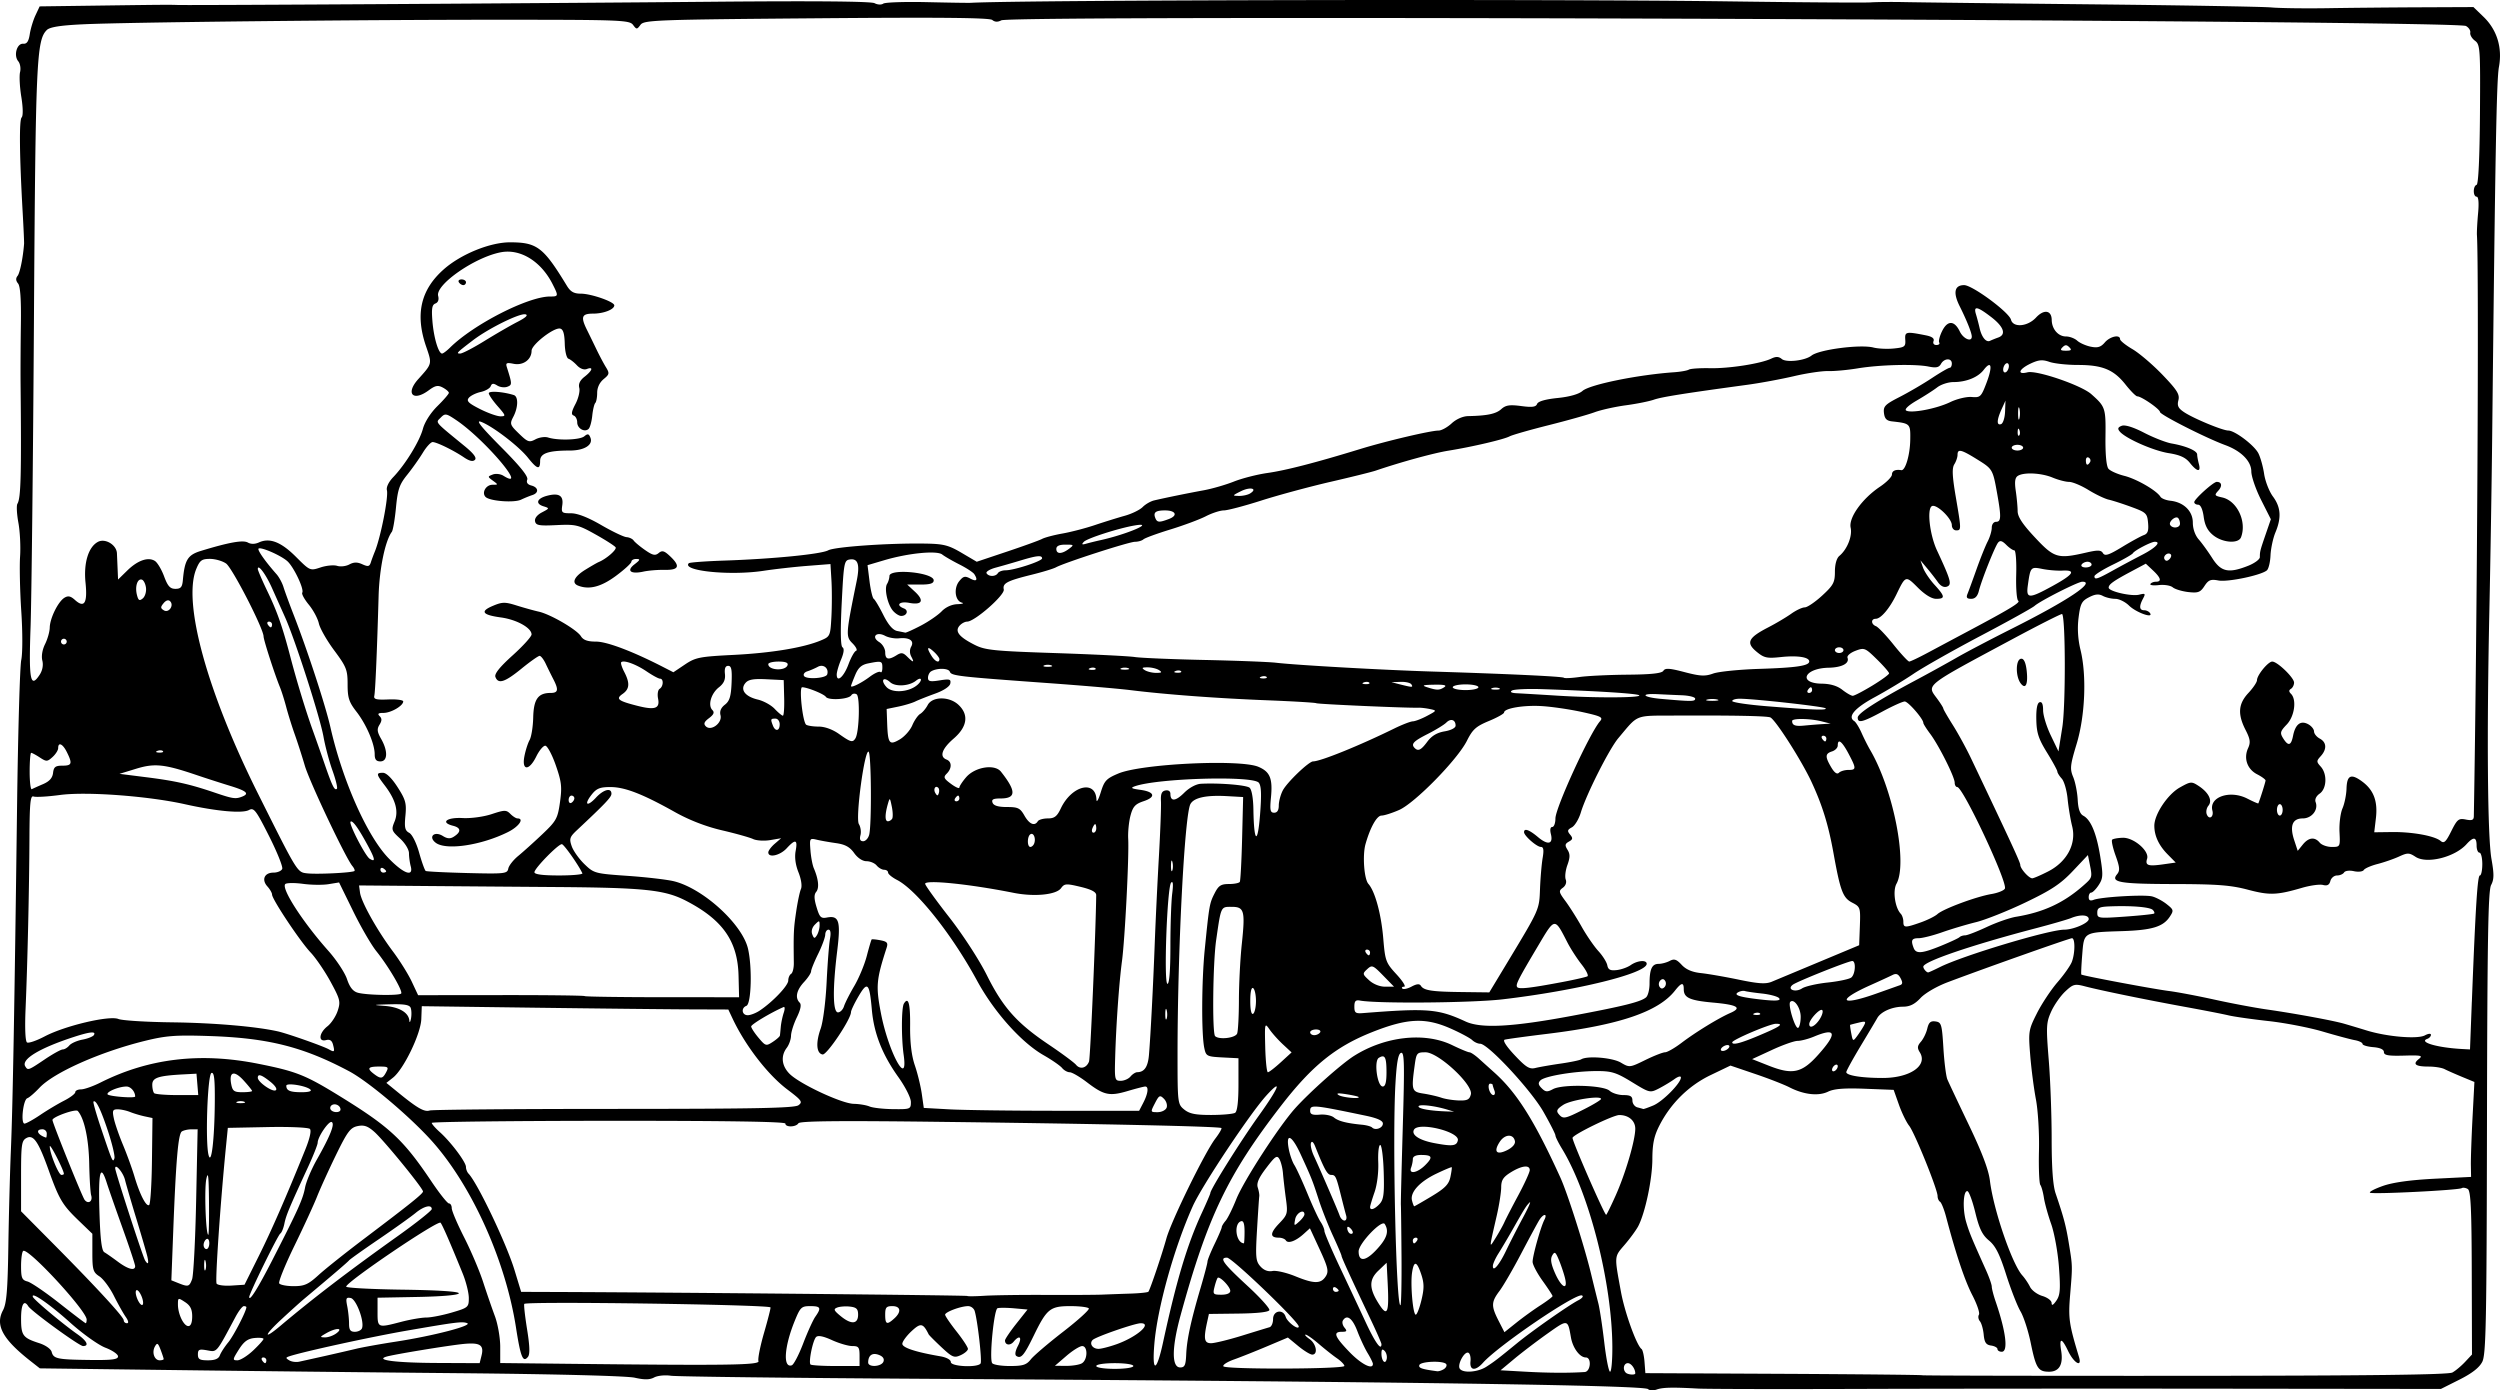 <svg xmlns="http://www.w3.org/2000/svg" version="1.0" viewBox="0 0 876.6 487.5"><path d="M577.855 487.07c-1.43-1.36-88.68-2.61-250.96-3.59-48.4-.29-89.65-.78-91.67-1.09s-4.65-.04-5.84.59c-1.57.85-3.41.87-6.82.1-2.8-.63-27.31-1.26-61.17-1.58-31.07-.29-76.956-.79-101.96-1.12l-45.466-.58-3.035-2.38C.933 469.61-1.764 464.7 1.049 459.44c1.253-2.35 1.644-7.02 1.878-22.46.163-10.73.56-25.8.883-33.5.657-15.67 1.278-50.16 2.17-120.5.332-26.13.994-49.33 1.473-51.56.489-2.29.496-9.72.015-17-.47-7.12-.662-15.79-.426-19.27.235-3.49-.033-8.83-.596-11.87s-.712-6.04-.332-6.65c1.208-1.96 1.417-9.96 1.1-42.15-.043-4.4.005-13.78.108-20.83.126-8.63-.199-13.3-.99-14.25-.805-.97-.858-1.82-.169-2.67.829-1.03 1.914-6.38 2.279-11.25.041-.55-.18-5.5-.492-11-1.124-19.85-1.263-32.39-.37-33.28.548-.55.505-3.44-.109-7.25-.56-3.48-.757-7.38-.435-8.67.322-1.28.035-2.99-.638-3.8-1.69-2.04-.476-6.32 1.742-6.14 1.28.1 1.906-.81 2.3-3.36.297-1.93 1.2-4.91 2.004-6.62l1.463-3.12 19.995-.27c23.713-.32 25.25-.33 28.496-.22 4.55.15 130.55-.61 186.95-1.13 36.03-.33 56.1-.15 57.31.5 1.05.56 2.39.62 3.06.15.65-.46 7.48-.69 15.18-.52 7.7.18 14.68.29 15.5.24 17.83-1 202.37-1.36 265.38-.51 25.37.35 47.92.51 50.12.36s7.6-.19 12-.1c4.4.1 33.88.45 65.5.78 31.63.33 59.98.82 63 1.09 3.03.27 12.03.39 20 .26 7.98-.13 22.69-.27 32.7-.31l18.19-.08 3.59 3.47c4.69 4.55 6.6 10.82 5.35 17.54-.83 4.48-1.29 29.12-2.36 128.99-.18 17.05-.63 44.72-.99 61.5-.94 43.84-.64 79.39.73 87.2.95 5.37.92 7.18-.12 9.14-1.04 1.94-1.33 18.95-1.45 83.3-.12 69.68-.34 81.27-1.64 83.86-1.02 2.04-3.57 4.04-8.01 6.27l-6.51 3.27-75.49-.09c-41.52-.05-98.89-.02-127.49.08s-54.47.05-57.5-.12c-9.12-.5-12.4-.42-14.54.35-1.13.41-2.48.33-3-.17zm282.04-5.81c1.1-.6 3.1-2.27 4.44-3.7l2.44-2.61-.08-28.61c-.05-22.51-.35-28.78-1.39-29.42-.72-.44-1.68-.58-2.13-.31-1.15.72-31.1 2.22-32.14 1.61-.47-.27 1.55-1.34 4.49-2.38 3.55-1.25 9.63-2.09 18.14-2.53l12.79-.64-.07-4.1c-.04-2.25.22-9.74.58-16.64l.66-12.55-4.36-1.8c-2.4-1-5.15-2.21-6.1-2.7-.96-.5-3.47-.9-5.59-.9-4.65 0-5.73-.85-3.41-2.67 1.5-1.18.81-1.34-5.27-1.17-5.48.15-7-.12-7-1.24 0-.92-1.31-1.53-3.75-1.73-2.06-.17-3.75-.68-3.75-1.14 0-.45-1.23-1.05-2.75-1.32-1.51-.28-6.57-1.64-11.25-3.02-4.67-1.38-13.22-3.04-19-3.67-5.77-.64-12.07-1.54-14-2-1.92-.46-8.9-1.82-15.5-3.02-13.66-2.5-29.17-5.68-34.86-7.16-3.55-.93-4.12-.78-6.88 1.81-1.66 1.56-3.87 4.72-4.92 7.04-1.74 3.86-1.81 5.27-.87 16.89.57 6.98 1.03 19.47 1.03 27.76 0 10.15.45 16.39 1.38 19.1 2.87 8.44 3.62 11.28 4.65 17.56 1.31 8.04 1.31 7.69.45 17.98-.69 8.27-.42 10.18 3.11 21.88 1.14 3.8-1.78 2.12-3.85-2.2-2.23-4.68-3.16-4.7-2.41-.04.79 4.83-.67 7.36-4.24 7.36-3.83 0-4.61-1.23-6.43-10.11-.85-4.18-2.46-9.14-3.57-11.03-1.12-1.88-3.38-7.68-5.04-12.89-2.29-7.22-3.73-10.07-6.02-11.97-2.35-1.95-3.41-4.12-4.8-9.81-.98-4.02-2.22-7.39-2.75-7.5-1.5-.3-1.78 6.34-.46 10.81 1.11 3.74 1.86 5.55 6.98 16.94 1.1 2.45 2 5.02 2 5.72s.62 3.09 1.38 5.3c3.61 10.57 4.45 17.54 2.12 17.54-.82 0-1.5-.42-1.5-.93s-1.01-1.08-2.25-1.25c-1.76-.25-2.32-1.08-2.58-3.82-.18-1.92-.78-4.04-1.33-4.7-.56-.67-.71-1.7-.34-2.3.37-.59-.66-3.65-2.29-6.79-2.68-5.17-5.75-14.34-9.22-27.49-.69-2.62-1.65-5.01-2.12-5.31-.48-.29-.87-1.19-.87-2 0-2.34-8.02-22.17-9.97-24.66-.98-1.24-2.6-4.58-3.6-7.41l-1.83-5.17-10.05-.39c-7.26-.28-10.85 0-12.95 1.02-3.39 1.64-8.5 1.07-13.6-1.55-1.93-.98-7.36-3.1-12.07-4.69l-8.56-2.91-6.93 3.33c-7.7 3.69-14.06 9.96-18.03 17.79-1.84 3.63-2.4 6.35-2.42 11.73-.02 7.03-2.53 18.89-4.98 23.52-.73 1.36-2.86 4.28-4.75 6.48-3.69 4.31-3.64 3.64-1.28 16.5 1.33 7.26 5.48 18.77 7.22 20.04.4.29.87 2.32 1.04 4.5l.3 3.96 48.39.24c26.62.14 48.51.36 48.65.5s41.58.23 92.09.2c64.75-.04 92.42-.38 93.83-1.16zm-304.25-.17c2.11-.14 2.51-5.11.41-5.11-2.12 0-4.58-3.32-5.23-7.07-1.12-6.39-1.05-6.38-8.18-1.33-3.71 2.63-8.94 6.61-11.62 8.84l-4.87 4.06 8.87.5c7.83.44 15.11.48 20.62.11zm17.75.47c0-1.6-1.44-3.58-2.6-3.58-1.44 0-1.91 2.15-.73 3.33.73.73 3.33.92 3.33.25zm-67.12-1.49c.76-.48 1.14-1.26.84-1.73-.81-1.31-8.99-1.04-9.44.32-.34 1.02.85 1.43 6.22 2.15.55.08 1.62-.26 2.38-.74zm14.91-.84c2.87-1.85 3.94-2.68 10.75-8.25 5.21-4.27 18.04-13.27 21.46-15.04 1.43-.74 1.97-1.47 1.27-1.71-2.31-.77-29.38 17.66-34.67 23.61-2.68 3-4.74 2.76-4.38-.51.15-1.45-.2-2.81-.79-3.02-1.38-.49-3.87 4.14-2.99 5.57 1.04 1.68 6.31 1.31 9.35-.65zm44.17-7c-.12-22.43-8.08-53.73-17.68-69.48-1.25-2.05-2.28-4.13-2.28-4.62s-1.89-4.21-4.2-8.27c-4.37-7.67-19.43-23.88-22.18-23.88-.81 0-2.07-.58-2.8-1.28-.72-.7-4.07-2.5-7.44-4-8.96-3.98-15.26-3.71-27.64 1.2-12.81 5.08-21.08 11.77-31.96 25.84-18.68 24.16-25.76 38.94-35.22 73.48-3.12 11.36-3.16 18.26-.13 18.26 1.59 0 1.95-.8 2.11-4.59.22-5.22 1.66-11.85 5.09-23.47 1.3-4.43 2.37-8.51 2.37-9.06s1.13-3.34 2.5-6.19c1.38-2.85 2.5-5.49 2.5-5.86s.61-1.39 1.35-2.25c.75-.87 2.43-4.28 3.75-7.58 2.56-6.4 14.92-25.48 20.61-31.84 5.08-5.66 16.23-15.59 20.66-18.39 10.92-6.9 24.79-8.44 34.38-3.81 2.88 1.4 5.63 2.54 6.1 2.54s1.98 1.01 3.35 2.25 3.8 3.42 5.39 4.85c7.93 7.11 14.09 16.92 23.18 36.9 2.46 5.42 8.33 23.82 10.68 33.5.93 3.85 2.1 8.57 2.59 10.5.49 1.92 1.43 8.11 2.09 13.75s1.57 10.25 2.03 10.25c.47 0 .82-3.94.8-8.75zm-167.96 6.75c0-.57-2.83-1-6.5-1-3.66 0-6.5.43-6.5 1 0 .56 2.84 1 6.5 1 3.67 0 6.5-.44 6.5-1zm74-.03c0-.48-1.17-1.69-2.6-2.68-1.43-.98-4.29-3.25-6.37-5.04-2.07-1.79-4.15-3.25-4.62-3.25s.15.7 1.37 1.55c2.39 1.68 3.05 5.45.95 5.45-.7 0-2.91-1.35-4.91-3l-3.63-2.99-7.34 3.1c-4.04 1.71-9.25 3.78-11.59 4.61-2.33.83-3.99 1.9-3.69 2.38.7 1.14 42.43 1.01 42.43-.13zm-205.45-1.71c-.28-.74.61-5.22 1.98-9.96 1.37-4.73 2.38-8.72 2.24-8.86-1.06-.98-85.37-2.18-86.32-1.22-.22.22.22 4.19.96 8.84.96 5.9 1.05 8.83.32 9.73-1.75 2.16-2.58.12-4.2-10.3-3.59-23.03-15.03-48.73-28.71-64.49-7.45-8.59-22.75-21.6-29.81-25.36-16.15-8.59-28.487-11.69-49.217-12.35-11.7-.38-14.997-.12-22.5 1.73-15.66 3.88-31.836 11.08-36.857 16.43-1.686 1.79-3.597 3.44-4.245 3.65-1.466.49-2.4 8.9-.988 8.9.556 0 3.025-1.36 5.487-3.02 2.462-1.67 6.24-3.92 8.395-5.02s3.918-2.44 3.918-2.98.915-.98 2.033-.98 4.156-1.07 6.75-2.37c16.912-8.5 34.956-10.67 55.255-6.63 13.56 2.7 16.65 3.94 29.06 11.6 17.22 10.64 21.98 15.09 31.76 29.65 2.86 4.26 5.64 7.75 6.17 7.75.54 0 .97.75.97 1.66 0 .92 1.96 5.53 4.36 10.25s5.38 11.74 6.63 15.59 3.11 9.26 4.14 12.02 1.87 7.59 1.87 10.73v5.71l24.25.27c56.03.62 66.85.46 66.3-.97zm15.68-6.16c1.52-3.99 3.44-8.22 4.27-9.4 2.18-3.11 1.89-3.7-1.81-3.7-3.07 0-3.48.4-5.45 5.25-3.66 9.01-4.15 16.55-1.01 15.5.68-.22 2.48-3.67 4-7.65zm19.77 4.4c0-3.09-.3-3.5-2.55-3.5-1.41 0-4.61-.94-7.12-2.08-3.04-1.39-4.9-1.75-5.57-1.08-1.16 1.17-2.72 8.86-1.95 9.63.29.29 4.28.53 8.86.53h8.33v-3.5zm8.38 1.96c.38-1-.19-1.83-1.64-2.37-2.28-.86-3.69.15-3.72 2.66-.02 1.79 4.66 1.54 5.36-.29zm34.07.63c.54-.88-1.03-14.81-2.07-18.34-.28-.96-1.31-1.75-2.3-1.75-2.56 0-8.08 2.05-8.08 3.01 0 .44 1.8 3.09 4 5.87s4 5.53 4 6.11-1.14 1.57-2.53 2.2c-2.28 1.05-2.93.78-6.73-2.77-2.31-2.16-4.34-4.2-4.51-4.53-1.97-3.97-2.78-4.11-6.03-1.08-1.76 1.65-3.2 3.62-3.2 4.4 0 1.36 4.63 2.89 13.25 4.37 2.23.38 3.75 1.21 3.75 2.03 0 1.6 9.49 2.03 10.45.48zm17.6-1.42c1.01-1.29 6.11-5.64 11.34-9.69 5.23-4.04 9.28-7.72 9-8.17-.28-.44-3.18-.81-6.45-.81-7.12 0-8.27.92-12.85 10.32-3.4 6.97-4.44 8.2-6.08 7.18-.63-.39-.44-1.71.52-3.56 1.59-3.08.61-4.02-1.52-1.45-1.22 1.47-3.01 1.19-3.01-.46 0-.47 1.78-3.1 3.95-5.85l3.95-4.99-4.7-.42c-2.58-.23-5.2-.24-5.82-.03-1.24.41-2.93 17.56-1.89 19.23.35.57 3.13 1.03 6.18 1.03 4.62 0 5.85-.39 7.38-2.33zm17.95 1.35c2.04-1.29 2.07-6.03.05-6.01-.85.01-3.35 1.57-5.55 3.47l-4 3.44 4 .03c2.2.01 4.68-.41 5.5-.93zm28.41-7.27c4.76-21.95 8.49-34.38 13.67-45.57 1.61-3.48 2.92-6.54 2.92-6.82 0-1.29 10.67-18.32 16.92-27.03 7.15-9.96 8.53-13.54 2.79-7.25-5.71 6.24-22.71 31.8-25.89 38.92-6.54 14.62-12.39 35.6-13.45 48.25-.87 10.3.76 10.03 3.04-.5zm73.59 7.5c0-.41-.83-2.1-1.83-3.75s-2.64-5.14-3.63-7.75c-1.73-4.54-3.67-5.96-5.06-3.71-.36.58-.11 1.7.56 2.5.99 1.2.83 1.46-.91 1.46-3.21 0-2.6 1.65 2.62 7.06 4.17 4.33 8.26 6.4 8.25 4.19zm-388-1.25c0-.55-.477-1-1.059-1-.583 0-.78.45-.44 1s.815 1 1.058 1c.242 0 .441-.45.441-1zm20.497-1.51c3.85-.87 8.8-2.01 11-2.54s8.5-1.66 14-2.51c13.16-2.03 27.16-5.69 24.87-6.49-1.74-.61-3.82-.35-20.87 2.6-12.53 2.16-36.77 7.46-41.469 9.05-1.29.44-1.292.62-.008 1.41.805.5 2.367.71 3.467.48 1.11-.24 5.16-1.14 9.01-2zm54.95-.14c.92-3.68-.48-4.63-6.1-4.11-5.2.49-24.87 3.72-27.35 4.5-3.83 1.21 3.57 2.12 17.64 2.19l15.15.07.66-2.65zm316.65-1.66c-.8-.79-1.1-.53-1.1.94 0 2.64 1.4 4.05 1.85 1.85.19-.93-.15-2.19-.75-2.79zm-444.1 1.94c0-.75-1.992-2.12-4.428-3.05-2.439-.93-7.939-4.85-12.25-8.71-7.376-6.63-13.983-11.18-13.183-9.1.397 1.04 10.468 9.48 15.611 13.08 3.352 2.36 4.207 4.15 1.976 4.15-1.34 0-18.113-12.2-19.207-13.97-1.498-2.42-2.519-.66-2.519 4.35 0 5.93.604 6.75 6.375 8.61 2.206.71 4.08 2.03 4.352 3.07.628 2.41 1.967 2.68 13.523 2.82 7.625.09 9.75-.18 9.75-1.25zm16 .93c0-.24-.482-1.7-1.07-3.25-.917-2.41-1.205-2.57-2.002-1.15-1.154 2.06-.19 4.84 1.68 4.84.765 0 1.392-.2 1.392-.44zm19.701-1.31c.352-.96 1.675-3.01 2.942-4.55 1.894-2.3 6.357-10.95 6.357-12.33 0-.2-.405-.37-.899-.37-.495 0-1.799 1.69-2.9 3.75-6.889 12.91-6.439 12.38-9.95 11.75-2.8-.51-3.25-.31-3.25 1.45 0 1.68.64 2.05 3.53 2.05 2.453 0 3.727-.54 4.17-1.75zm11.66-1.68c2.001-1.89 3.64-3.72 3.64-4.07s-1.418-.49-3.15-.32c-2.383.24-3.726 1.23-5.515 4.07-2.203 3.49-2.236 3.75-.49 3.75 1.03 0 3.512-1.55 5.514-3.43zm302.56-2.14c7.15-2.49 12.92-7.43 8.68-7.43-2.09 0-15.75 4.75-16.86 5.86-1.28 1.28-.04 3.14 2.07 3.12.93 0 3.68-.7 6.11-1.55zm93.08-.11c0-.37-1.72-4.31-3.83-8.75-7.15-15.06-10.17-21.66-10.17-22.21 0-.29-1.35-3.45-2.99-7.01-1.65-3.56-3.9-9.26-5-12.66-2.21-6.83-2.53-7.64-6.35-15.94-3.06-6.67-5.24-7.71-4.19-2 .37 2.06 1.27 4.66 1.99 5.78s2.78 5.62 4.59 10c1.8 4.38 3.88 8.86 4.62 9.94.73 1.09 1.33 2.52 1.33 3.19s2.41 6.31 5.34 12.53c2.94 6.22 7.07 15.02 9.18 19.56 3.29 7.06 5.48 10.09 5.48 7.57zm-49-2.94c4.68-1.45 9.07-2.79 9.75-2.98.69-.19 1.25-1.48 1.25-2.87 0-3 3.52-3.62 4.42-.78.6 1.89 4.58 4.84 4.58 3.39 0-1.69-23.39-24.14-25.15-24.14-2.84 0-1.39 2 7.2 9.92 4.41 4.06 7.85 7.88 7.65 8.48-.22.68-4.26 1.13-10.78 1.21l-10.42.13-.63 2.88c-1.29 5.88-1.01 7.38 1.38 7.38 1.24 0 6.08-1.18 10.75-2.62zm-317.44-.85c2.62-1.98-.11-2-3.56-.03-2.28 1.3-2.32 1.43-.44 1.46 1.13.02 2.93-.62 4-1.43zm-19.68-2.58c11.73-9.88 24.02-19.27 41.51-31.73 6.38-4.56 11.61-8.72 11.61-9.25 0-1.71-2.76-1.04-5.67 1.36-1.56 1.29-7.33 5.41-12.83 9.16-5.5 3.74-10.22 7.11-10.5 7.47-.42.56-5.87 5.23-15.84 13.57-1.29 1.08-4.893 4.33-8.002 7.22-6.066 5.63-6.269 7.24-.278 2.2zm28.66.8c.91-2.38-2.03-10.22-3.97-10.6-1.6-.3-1.77.1-1.21 2.87.35 1.78.64 4.52.64 6.1 0 2.23.46 2.88 2.03 2.88 1.12 0 2.25-.56 2.51-1.25zm413.21-8.04c2.34-1.51 4.25-2.96 4.25-3.22 0-.27-1.57-2.68-3.5-5.36-1.92-2.68-3.5-5.68-3.5-6.66 0-2.11 2.82-12.2 4.12-14.72 1.2-2.33-.32-2.26-1.78.08-.63 1.01-3.49 6.3-6.35 11.75-2.86 5.46-6.28 11.35-7.6 13.1-2.92 3.89-2.96 5.27-.33 10.43l2.06 4.03 4.19-3.34c2.31-1.85 6.11-4.59 8.44-6.09zm-472.75 3.9c0-2.5-.649-3.81-2.5-5.02-2.436-1.6-2.5-1.57-2.5.84 0 3.37 2.026 7.57 3.66 7.57.855 0 1.34-1.23 1.34-3.39zm73.336 1.89c3.17-.83 7.11-1.5 8.75-1.5 1.65 0 5.68-.79 8.95-1.75 5.73-1.68 5.96-1.88 5.96-5.07 0-1.82-.94-5.64-2.1-8.5-4.47-11-7.17-17.21-7.81-17.92-.9-1.01-33.09 20.78-33.09 22.41 0 .43 8.89.91 19.75 1.06 12.32.17 19.75.64 19.75 1.27 0 .6-5.6 1.11-14.25 1.28l-14.25.27v4.98c0 5.66-.02 5.65 8.34 3.47zm-110.34-.79c0-3.06-20.434-25.18-22.237-24.07-.42.26-.763 2.65-.763 5.31 0 4.17.307 4.91 2.25 5.41 1.238.32 6.265 3.74 11.172 7.61 4.907 3.87 9.07 7.03 9.25 7.03.18 0 .328-.58.328-1.29zm13.678-.96c-.86-1.24-2.727-4.57-4.147-7.4-1.42-2.84-3.696-5.89-5.057-6.78-2.222-1.45-2.474-2.3-2.474-8.28v-6.66l-4.952-4.77c-5.565-5.37-6.709-7.3-10.407-17.62-3.582-9.99-5.313-12.49-7.743-11.19-1.706.92-1.898 2.26-1.898 13.36v12.34l10.79 10.88c15.376 15.49 25.21 26.16 25.21 27.34 0 .57.505 1.03 1.122 1.03.698 0 .53-.85-.444-2.25zm256.82-.77c0-1.98-.57-2.55-2.83-2.81-1.56-.18-3.59-.03-4.5.33-1.41.55-1.2 1.03 1.33 3.09 3.67 2.97 6 2.74 6-.61zm12.67 1.36c2.6-2.34 2.29-4.34-.67-4.34-2.11 0-2.5.46-2.5 3 0 3.42.6 3.68 3.17 1.34zm173.03-12.2l-.37-7.35-2.95 2.82c-3.36 3.23-3.24 6.34.5 12.04 2.72 4.15 3.33 2.55 2.82-7.51zm11.83 5.75c.98-4.08.97-5.88-.06-9-1.57-4.74-2.58-4.95-3.23-.64-.62 4.18.31 14.75 1.3 14.75.42 0 1.31-2.3 1.99-5.11zm-449.13-2.08c-.698-1.31-1.404-1.79-1.63-1.11-.218.65.158 2.22.836 3.49.698 1.31 1.404 1.79 1.63 1.11.218-.65-.158-2.23-.836-3.49zm442.14-13.48c-.07-9.26-.17-17.28-.22-17.83-.06-.55.25-12.87.67-27.38.65-22.23.56-26.3-.61-25.92-1 .33-1.54 3.31-1.97 10.88-1.11 19.26.27 79.08 1.78 77.57.26-.27.42-8.06.35-17.32zm230.53 4.03c-.38-5.19-1.61-12-2.73-15.15-1.11-3.14-2.26-7.29-2.55-9.21-.29-1.93-.85-3.95-1.25-4.5s-.62-5.95-.48-12c.15-6.15-.33-14.09-1.07-18-.73-3.85-1.64-10.86-2.01-15.58-.66-8.23-.56-8.81 2.38-14.64 1.69-3.34 4.92-8.21 7.19-10.84 2.27-2.62 4.54-5.84 5.04-7.17 1.16-3.05 1.19-8.27.04-8.27-.85 0-30.09 10.34-43.45 15.38-3.92 1.47-8.03 3.85-9.65 5.59-2.05 2.19-3.75 3.03-6.18 3.04-3.8.02-7.75 1.77-8.99 3.99-.46.82-3.09 5.24-5.85 9.82-2.75 4.58-5.01 8.69-5.01 9.13 0 1.18 5.39 2.05 12.76 2.05 9.6 0 15.91-4.36 13.02-8.99-.95-1.52-.88-2.26.38-3.71.87-.99 1.88-3.07 2.24-4.62.52-2.18 1.17-2.74 2.89-2.5 2.05.29 2.25.99 2.76 9.32.3 4.95.93 9.9 1.39 11s3.86 8.3 7.55 16c4.6 9.59 6.92 15.73 7.37 19.5 1.22 10.14 7.76 29.26 11.38 33.25.87.97 2.08 2.77 2.69 4 .61 1.24 2.56 2.68 4.34 3.2 1.8.54 3.23 1.63 3.23 2.48 0 1.02.53.76 1.63-.81 1.36-1.95 1.52-3.89.94-11.76zm-626.4-2.62c8.978-17.53 10.648-21.23 11.408-25.28.38-2.07 2.25-6.51 4.15-9.86 4.7-8.31 6.34-12.44 5.23-13.13-.98-.61-4.95 5.19-4.95 7.24-.01.67-1.52 4.49-3.37 8.5-6.616 14.32-7.724 16.97-8.306 19.88-.324 1.62-.969 3.18-1.433 3.47-.83.51-10.898 21.05-10.898 22.23 0 1.82 3.064-3.08 8.17-13.05zm270.83 12.33c8.53.04 17.53 0 20-.1 2.48-.1 7.07-.27 10.22-.37 3.14-.11 5.87-.4 6.07-.65.6-.75 4.76-13.07 6.31-18.67 1.71-6.16 13.48-30.2 17.14-35 1.4-1.83 2.37-3.51 2.15-3.72-.58-.56-40.91-1.46-97.51-2.16-36.33-.46-50.31-.32-50.81.49-.86 1.38-4.57 1.47-4.57.1 0-.67-21.01-.99-62-.97-34.1.02-62 .35-62 .73s1.27 1.83 2.82 3.22c3.91 3.5 9.18 10.53 9.18 12.22 0 .78.41 1.84.91 2.36 3.17 3.33 13.24 24.44 16.08 33.7l2.36 7.75 14.08.05c42.88.17 142.09 1.14 142.35 1.39.16.16 2.86.13 6.01-.07 3.14-.2 12.69-.34 21.21-.3zm65-1.42c0-1.42-3.72-5.26-4.42-4.56-.23.23-.72 1.65-1.1 3.16-.65 2.56-.48 2.75 2.41 2.75 1.94 0 3.11-.51 3.11-1.35zm38-.09c0-.25-.45-.72-1-1.06s-1-.14-1 .44.45 1.06 1 1.06 1-.2 1-.44zm-402.04-3.95c.5-1.31 1.143-13.69 1.432-27.5l.525-25.11-2.207.01c-1.214.01-2.713.35-3.33.75-1.274.84-2.068 10.03-3.02 34.96l-.658 17.23 2.4.96c3.524 1.41 3.862 1.32 4.858-1.3zm23.37-8.11c4.537-9.12 9.411-20.27 16.32-37.35 1.59-3.93 2.21-6.69 1.63-7.28-.52-.51-7.133-.81-14.856-.65l-13.92.28-.695 7c-1.945 19.64-3.79 46.71-3.245 47.6.341.55 2.683.86 5.203.7l4.584-.3 4.978-10zm20.95 6.64c2.32-2.13 9.62-7.94 16.22-12.92 16.04-12.12 20.37-15.59 20.44-16.41.09-1.04-13.71-17.95-17.08-20.93-2.3-2.03-3.61-2.47-5.87-2-2.52.53-3.57 1.95-7.56 10.12-2.54 5.22-5.51 11.75-6.6 14.5-1.08 2.75-4.65 10.52-7.94 17.27-3.286 6.75-5.704 12.72-5.372 13.25.331.54 2.611.98 5.062.98 3.79 0 5.11-.59 8.7-3.86zm437.11 1.11c-.36-1.51-1.3-4.33-2.08-6.25-1.24-3.03-1.56-3.27-2.42-1.75-.71 1.26-.43 2.99 1.01 6.24 2.21 5.01 4.54 6.18 3.49 1.76zm-83.87-.75c1.06-1.71.74-3.09-2.17-9.39l-3.42-7.4-2.21 2c-2.8 2.52-5.48 3.48-6.24 2.24-.33-.52-1.44-.95-2.48-.95-3.15 0-3.11-1.59.15-4.99 2.97-3.12 3.07-3.48 2.33-8.88-.42-3.1-.87-7.05-1.01-8.78s-.69-3.92-1.22-4.87c-.84-1.5-1.46-1.09-4.62 3.06-2.66 3.48-3.47 5.35-2.99 6.87.37 1.15.61 2.54.53 3.09-.09.55-.44 5.85-.79 11.77-.57 9.63-.44 11 1.21 12.83 1.21 1.34 2.68 1.89 4.23 1.59 1.31-.25 4.92.59 8.03 1.86 6.61 2.7 8.96 2.69 10.67-.05zm-392.82-5.23c-.254-.98-.478-.42-.498 1.23-.02 1.65.187 2.44.461 1.77.274-.68.29-2.03.037-3zm-24.693 1.71c0-.56-1.974-6.52-4.387-13.25s-4.923-13.92-5.578-15.98c-2.205-6.95-2.989-3.92-2.567 9.93.3 9.85.782 13.88 1.724 14.43.72.41 2.858 1.91 4.752 3.32 3.578 2.67 6.056 3.3 6.056 1.55zm480.67-5.36c1.35-2.82 4.02-8.05 5.94-11.62s2.97-5.97 2.33-5.33c-1.22 1.21-1.64 1.88-6.21 9.94-1.53 2.69-3.64 6.24-4.68 7.89-1.05 1.65-1.93 3.59-1.97 4.31-.14 2.5 2.16-.1 4.59-5.19zm-476.36 2.13c-.276-1.24-2.009-7.2-3.85-13.25-1.842-6.05-3.643-12.22-4.003-13.71-.632-2.62-3.457-5.98-3.457-4.11 0 1.2 9.665 30.97 10.488 32.3 1.028 1.66 1.358 1.17.822-1.23zm432.08-3.81c2.68-3.18 3.2-5.47 1.76-7.73-1.04-1.65-9.15 6.86-9.15 9.6 0 4.14 2.97 3.39 7.39-1.87zm-410.39-1c0-1.13-.45-1.78-1-1.44s-1 1.26-1 2.06c0 .79.45 1.44 1 1.44s1-.93 1-2.06zm454.11-7.37c.51-1.14 2.71-5.42 4.91-9.5 2.19-4.09 3.98-8.03 3.98-8.75 0-1.94-2.79-1.61-6.63.76-2.67 1.65-3.37 2.74-3.38 5.25-.01 1.74-.69 6.09-1.5 9.67-2.82 12.34-2.8 11.86-.44 8.07 1.17-1.88 2.55-4.35 3.06-5.5zm-91.11 3.34c0-2.81-.38-3.95-1.25-3.67-2.64.87-1.77 7.57 1 7.74.14.01.25-1.82.25-4.07zm60.5 3.09c.34-.55.14-1-.44-1s-1.06.45-1.06 1 .2 1 .44 1c.25 0 .72-.45 1.06-1zm-423.61-13.75c-.088-8.99-.31-10.81-.944-7.75-.745 3.59-.172 19.5.703 19.5.196 0 .304-5.29.241-11.75zm400.3 9.53c-.72-.72-1.19-.78-1.19-.15 0 .57.3 1.33.67 1.7s.9.44 1.18.15c.29-.28-.01-1.05-.66-1.7zm-16.19-4.94c0-2.05-2.81-.59-3.25 1.69-.46 2.42-.4 2.46 1.38.85 1.03-.93 1.87-2.07 1.87-2.54zm14.63.41c-.28-.96-1.01-3.78-1.63-6.25-1.87-7.54-2.08-8-3.62-8-1.33 0-2.32-1.76-5.62-10-.61-1.53-1.18-2-1.47-1.21-.26.7.18 2.73 1 4.5 2.66 5.8 8.44 19.17 9.05 20.96.33.96 1.09 1.75 1.7 1.75.6 0 .87-.79.59-1.75zm94.47-6.98c3.45-7.67 6.9-19.43 6.9-23.47 0-2.81-2.32-4.8-5.61-4.8-2.17 0-16.39 6.95-16.39 8.02 0 1.4 11.18 26.95 11.79 26.97.17 0 1.65-3.02 3.31-6.72zm-82.71 2.86c1.39-1.54 1.64-3.57 1.4-11.25-.16-5.16-.71-9.38-1.22-9.38-.52 0-.82 2.72-.69 6.05.15 3.52-.4 7.91-1.3 10.5-.85 2.45-1.55 4.79-1.56 5.2-.03 1.34 1.64.79 3.37-1.12zm-430.5-15.07l.183-15.01-2.783-.59c-1.53-.33-3.818-1.02-5.08-1.53-1.265-.51-3.213-.93-4.33-.93-1.769 0-1.943.42-1.339 3.25.382 1.79 1.823 5.95 3.203 9.25s3.177 8.25 3.994 11c1.886 6.35 4.121 10.71 5.161 10.06.444-.27.89-7.25.991-15.5zm448.74 12.41c4.67-2.81 6.01-4.19 6.55-6.75.37-1.76.57-3.3.46-3.42-.12-.12-2.53.9-5.36 2.25-5.94 2.84-9.32 6.58-8.56 9.46.28 1.09.63 1.99.78 1.99.14 0 2.9-1.59 6.13-3.53zm-470.05-.31c-.277-.91-.588-5.94-.69-11.16-.17-8.68-1.733-15.87-4.003-18.42-.744-.83-8.883 2.06-8.883 3.16 0 1.03 10.404 26.87 11.273 28 1.275 1.65 2.938.52 2.303-1.58zm-9.576-7.53c0-1.28-4.896-10.85-4.943-9.67-.087 2.22 3.092 10.04 4.08 10.04.474 0 .863-.17.863-.37zm477.35-3.07c2.8-2.8 2.48-3.56-1.51-3.56-1.78 0-2.84.53-2.84 1.42 0 .78-.27 2.13-.6 3-.95 2.47 2.16 1.93 4.95-.86zm-461.86-11.85c-2.526-7.66-4.286-11.24-5.12-10.41-.194.2.997 4.37 2.647 9.28 4.042 12.01 4.12 12.19 4.701 10.63.264-.7-.739-4.98-2.228-9.5zm37.43-10.05c.066-8.25-.21-10.73-1.163-10.41-1.367.45-2.215 24.1-1.03 28.75.982 3.86 2.087-5.38 2.192-18.34zm455.88 13.5c-.51-2.64-3.53-2.51-5.32.23-2.28 3.49-1.14 4.78 2.59 2.93 1.87-.94 2.92-2.15 2.73-3.16zm-20.01-.31c.58-3.01-13.66-6.49-15.35-3.76-1.11 1.81 1.75 3.74 7.06 4.75 6.36 1.21 7.9 1.03 8.29-.99zm-494.79-2.35c0-.83-.676-1.5-1.5-1.5-2.604 0-1.76 1.97 1.25 2.92.136.04.25-.6.25-1.42zm468.5-3.52c0-1.01-1.92-1.88-6-2.74-18.69-3.9-19.5-3.97-19.5-1.67 0 1.19.85 1.51 3.39 1.29 1.86-.16 4.09.29 4.95 1.01 1.54 1.27 4.46 2.02 9.92 2.54 1.51.15 3.07.58 3.45.96 1.16 1.16 3.79.2 3.79-1.39zm70.53-5c3.29-1.65 5.97-3.29 5.97-3.62 0-1.31-10.65.36-13.26 2.08-2.18 1.42-2.53 2.1-1.63 3.18 1.57 1.9 2.13 1.79 8.92-1.64zm-122.35 1.24c.77-.49 1.18-3.98 1.18-9.94v-9.19l-5.67-.29c-5.41-.29-5.71-.44-6.31-3.3-1.04-4.9-.95-23.53.17-34.65 1.55-15.5 1.66-16.09 3.45-19.6 1.37-2.7 2.22-3.25 5.02-3.25 1.85 0 3.56-.34 3.81-.75.24-.41.61-7.28.81-15.25l.36-14.5-5.5-.31c-7.42-.43-11.77.51-12.99 2.79-2.06 3.86-4.51 51.53-4.51 87.86 0 17.01.05 17.37 2.36 19.25 1.84 1.48 3.95 1.9 9.5 1.89 3.93-.01 7.67-.35 8.32-.76zm-313.68-1.16c0-1.35-1.82-2.29-3.01-1.55-.56.34-.76 1.04-.44 1.56.75 1.21 3.45 1.2 3.45-.01zm95.94-.21c49.33-.01 63.27-.28 64.63-1.28 1.57-1.15 1.19-1.69-3.92-5.55-6.81-5.14-14.68-15.33-19.14-24.77l-1.53-3.25-13.74-.05c-7.56-.03-31.74-.29-53.74-.58l-40-.53-.17 4.54c-.2 5.2-6.19 17.58-9.93 20.52l-2.32 1.83 4.15 3.38c6.76 5.52 9.17 6.89 11.04 6.3.97-.31 30.07-.56 64.67-.56zm185.58-2.22c1.64-3.16 1.93-5.63.66-5.63-.45 0-3.2.71-6.12 1.57-6.44 1.91-8.36 1.5-14.32-3.05-2.54-1.94-5.26-3.52-6.05-3.52-.8 0-2-.67-2.68-1.5-.68-.82-3.61-2.85-6.51-4.5-7.81-4.47-17.39-15.21-23.31-26.13-8.73-16.11-21.14-31.73-28.04-35.3-1.73-.89-3.15-2.06-3.15-2.6 0-.53-.62-.97-1.37-.97-.76 0-1.94-.68-2.63-1.5-.68-.83-2.28-1.5-3.55-1.5-1.4 0-3.11-1.13-4.35-2.87-1.52-2.13-3.15-3.02-6.32-3.47-2.35-.33-5.42-.87-6.81-1.21-2.45-.58-2.52-.46-2.19 3.72.18 2.38.72 5.23 1.2 6.33 1.62 3.78 1.94 6.9.83 8.23-.81.98-.78 2.42.12 5.4 1.06 3.54 1.53 4.01 3.64 3.61 4.24-.81 4.88 1.26 3.59 11.74-1.64 13.34-1.54 21.52.28 21.52.78 0 1.74-.97 2.11-2.15.38-1.19 2-4.39 3.61-7.12s3.58-7.46 4.37-10.5 1.56-5.65 1.71-5.8c.14-.14 1.54-.01 3.09.29 2.36.45 2.72.9 2.15 2.66-3.62 11.21-3.81 13.39-1.99 22.89 2.63 13.71 9.68 26.62 7.97 14.61-.84-5.98-.79-16.53.09-17.96 1.57-2.54 2.25-.1 2.18 7.83-.05 5.86.49 10.42 1.65 13.82.96 2.79 2.05 7.29 2.44 10l.7 4.93 8.99.5c4.95.27 21.94.5 37.76.5h28.76l1.49-2.87zm8.15 1.79c.33-.87-.09-2.27-.94-3.12-1.4-1.4-1.71-1.25-3.16 1.57-1.61 3.11-1.6 3.13.94 3.13 1.4 0 2.83-.71 3.16-1.58zm98.33.65c-4.59-1.38-10-1.96-10-1.07 0 .82 4.21 1.55 10 1.74l2.5.09-2.5-.76zm-188-2.64c0-1.44-1.94-5.3-4.42-8.77-5.63-7.9-8.53-15.27-9.27-23.59-.83-9.41-1.51-10.11-4.65-4.74-1.46 2.49-2.66 5-2.66 5.58 0 2.47-8.5 15.14-9.97 14.86-2.16-.41-2.43-4.1-.67-9.05.84-2.33 1.77-9.59 2.09-16.22.32-6.6.85-13.46 1.18-15.25.38-2.08.2-3.25-.51-3.25-.62 0-1.13.79-1.15 1.75s-1.14 4-2.49 6.75-2.46 5.49-2.47 6.1c0 .61-1.13 2.32-2.51 3.8-2.62 2.84-3.18 5.52-1.49 7.2.67.67.34 2.38-1 5.15-1.11 2.28-2.02 5.19-2.04 6.45s-.69 3.17-1.5 4.24c-2.17 2.87-1.79 6.33 1.01 9.13 3.55 3.54 18.25 10.41 22.47 10.5 1.95.04 4.45.46 5.55.93s4.82.89 8.25.93c6.07.07 6.25-.01 6.25-2.5zm260.3 1.22c3.31-1.38 9.7-7.85 9.7-9.81 0-.62-.96-.38-2.25.55-1.23.9-3.68 2.37-5.43 3.28-3.15 1.62-3.26 1.59-9.5-2.23-5.49-3.36-7.1-3.87-12.32-3.86-7.65 0-18.23 1.75-19.74 3.26-.89.89-.79 1.55.42 2.76 1.34 1.34 1.97 1.39 3.96.32 3.37-1.82 17.67-1.41 19.85.56.92.84 3.1 1.52 4.84 1.52 2.47 0 3.17.43 3.17 1.92 0 1.06.79 2.14 1.75 2.39.97.25 1.88.51 2.03.57.16.07 1.74-.49 3.52-1.23zm-494.05-1.31c-.689-.28-1.814-.28-2.5 0-.689.27-.126.5 1.25.5s1.936-.23 1.25-.5zm430.1-2.58c.88-3.36-11.39-14.76-15.89-14.76-3.03 0-3.22.22-3.82 4.64-1.19 8.7-1.04 9.21 3.11 9.84 2.07.32 4.88.97 6.25 1.44 1.38.48 4.14.91 6.14.97 2.96.09 3.74-.3 4.21-2.13zm-468.35.74c0-1.71-1.557-3.5-3.043-3.5-2.657 0-7.157 1.87-6.614 2.75.45.72 9.656 1.44 9.656.75zm428.92.14c-.23-.2-2.22-.63-4.42-.97-2.72-.42-3.52-.31-2.5.34 1.37.87 7.89 1.46 6.92.63zm-407.11-4.39l-.31-3.75-4.5.24c-8.945.48-11 1.16-11 3.64 0 1.25.3 2.58.666 2.95.366.37 3.993.67 8.06.67h7.394l-.31-3.75zm454.8 2.17c-.33-.87-.61-1.77-.61-2s-.41-.42-.9-.42c-.5 0-.67.9-.39 2 .29 1.1.97 2 1.52 2 .54 0 .71-.71.38-1.58zm-435.61.14c0-.24-1.346-1.91-2.99-3.71-3.334-3.65-5.19-3.05-4.318 1.4.462 2.35 1.03 2.75 3.923 2.75 1.861 0 3.384-.2 3.384-.44zm6.415-3.22c-3.115-2.49-4.416-2.91-4.416-1.41s5.142 5.1 6.284 4.39c.616-.38-.154-1.61-1.868-2.98zm14.031 2.74c-1.39-1.35-8.447-2.49-8.447-1.36 0 1.73 1.296 2.28 5.367 2.28 2.48 0 3.67-.36 3.08-.92zm377.32-6.09c0-5.33-.55-6.36-2.7-5.04-1.76 1.1-.54 10.05 1.38 10.05.92 0 1.32-1.52 1.32-5.01zm-89.77 1.51c.69-.83 1.76-1.51 2.38-1.52 2.5-.03 3.75-1.89 4.1-6.07.57-6.8 1.46-23.95 2.04-39.41.29-7.7.94-21.2 1.44-30s.83-17.57.73-19.48c-.14-2.6.25-3.56 1.56-3.82 1.05-.21 1.75.26 1.75 1.17 0 2.8 1.81 2.66 4.84-.37 1.77-1.77 4.17-3.06 5.84-3.15 6.42-.34 15.91.43 17.07 1.38.75.61 1.29 3.66 1.35 7.64.18 11.61 1.48 12.64 2.33 1.85.56-7.2.44-10.18-.45-11.25-2.1-2.53-35.45-1.57-43.44 1.25-1.63.57-1.25.82 1.88 1.25 5.09.69 5.62 2.53 1.15 4-2.88.96-3.72 1.87-4.56 5.01-.57 2.12-.94 5.8-.81 8.18.33 6.15-1.15 35.09-2.18 42.84-1.03 7.73-2.06 22.31-2.39 33.75-.23 7.89-.15 8.25 1.94 8.25 1.2 0 2.75-.68 3.43-1.5zm-261-1.5c.98-1.83.76-2-2.46-2-3.94 0-4.38.64-1.79 2.61 2.39 1.8 3.01 1.72 4.25-.61zm313.69-3.48l3.8-3.48-2.99-2.77c-1.65-1.53-3.78-3.9-4.73-5.27-1.7-2.45-1.73-2.32-1.52 6.25.13 4.81.54 8.75.93 8.75s2.42-1.57 4.51-3.48zm188.53-2.74c6.71-7.51 6.21-9.53-1.56-6.28-1.98.82-4.56 1.5-5.74 1.5s-5.25 1.44-9.04 3.2l-6.91 3.19 5.77 2.28c8.44 3.34 11.68 2.62 17.48-3.89zm6.78 4.1c0-.55-.45-.72-1-.38s-1 1.07-1 1.62.45.72 1 .38 1-1.07 1-1.62zm-628.72-2.38c2.858-1.93 5.711-3.5 6.338-3.5.628 0 1.662-.63 2.3-1.4.636-.76 2.7-1.68 4.586-2.04 1.887-.35 3.697-1.07 4.024-1.6.864-1.4-1.349-1.19-7.024.66-12.049 3.92-18.556 7.86-17.039 10.31.925 1.5 1.03 1.46 6.815-2.43zm366.18.75c.46-1.19 2.37-45.46 2.52-58.34.02-1.11-1.65-2-5.5-2.92-5.05-1.21-5.63-1.17-6.83.47-1.7 2.33-9.39 3.08-16.65 1.63-15.37-3.07-31-4.67-31-3.17 0 .51 3.81 5.8 8.46 11.75 4.78 6.12 10.52 14.96 13.19 20.33 5.66 11.34 10.52 16.79 21.69 24.3 4.59 3.09 8.9 6.28 9.58 7.1 1.42 1.71 3.66 1.15 4.54-1.15zm165.33.72c3.46-.5 6.72-1.17 7.25-1.5 2.15-1.32 10.94-.6 13.89 1.14 3.02 1.79 3.13 1.78 8.59-.9 3.04-1.49 6.16-2.71 6.93-2.71s3.35-1.48 5.73-3.28c4.96-3.77 13.03-8.71 17.13-10.5 4.23-1.85 2.57-2.87-6-3.64-8.24-.75-10.31-1.69-10.31-4.7 0-2.51-.82-2.37-3.08.5-5.85 7.43-19.53 12.07-44.75 15.15-7.52.92-14.24 1.84-14.95 2.05-.79.23.56 2.34 3.5 5.46 3.99 4.24 5.2 4.98 7.28 4.46 1.38-.34 5.33-1.03 8.79-1.53zm-430.41-6.65c-.39-1.47-1.12-1.94-2.46-1.59-2.81.73-2.47-2.51.51-4.85 1.34-1.05 2.95-3.49 3.58-5.41 1.07-3.23.87-4.03-2.51-10.24-2.02-3.7-5.16-8.31-6.98-10.23-3.68-3.88-13.517-18.66-13.517-20.3 0-.58-.73-1.85-1.62-2.84-2.153-2.37-1.068-4.86 2.12-4.86 1.41 0 2.791-.6 3.07-1.32.278-.73-1.8-5.9-4.62-11.49-4.619-9.16-5.317-10.07-7.06-9.13-2.344 1.25-11.348.44-22.39-2.03-12.914-2.89-34.64-4.5-43.87-3.25-4.328.58-8.49.82-9.25.53-1.134-.43-1.392 2.2-1.45 14.83-.082 17.74-.666 43.41-1.356 59.58-.294 6.88-.096 11.46.514 11.83.546.34 3.337-.62 6.202-2.13 7.07-3.72 22.63-7.4 25.818-6.1 1.316.54 9.817 1.07 18.892 1.18 14.53.18 29.303 1.44 37 3.16 3.29.73 15.847 5.15 17.887 6.29 2 1.13 2.16.95 1.49-1.63zm489.62.6c0-.47-.67-.6-1.5-.28-.82.31-1.5.96-1.5 1.43 0 .48.68.61 1.5.29.83-.32 1.5-.96 1.5-1.44zm260.34-15.67c1.3-33.49 1.98-44.25 2.81-44.25.47 0 .85-1.8.85-4s-.45-4-1-4-1-1.13-1-2.5c0-3.04-1.08-3.18-3.54-.46-4.14 4.58-13.94 7-17.87 4.42-2.23-1.46-2.79-1.47-5.78-.1-1.82.84-5.2 2.01-7.51 2.61-2.32.59-4.5 1.55-4.85 2.11-.35.57-1.9.76-3.45.42-1.58-.35-3.09-.16-3.46.44-.36.58-1.48 1.06-2.48 1.06s-2.05.87-2.33 1.93c-.36 1.39-1.1 1.78-2.58 1.4-1.13-.3-4.45.15-7.36 1-8.86 2.59-11.4 2.67-18.99.66-5.94-1.58-10.75-1.95-25.8-1.98-19.14-.04-22.41-.6-20.08-3.42 1.07-1.28.98-2.43-.5-6.55-.99-2.75-1.53-5.26-1.21-5.58.32-.33 2-.63 3.73-.68 3.83-.11 9.38 4.65 8.53 7.33-.75 2.36.29 2.74 5.53 2l4.5-.64-2.81-2.85c-3.11-3.14-4.69-6.53-4.69-10.06 0-4.01 4.67-11.01 8.94-13.41 3.81-2.14 4.11-2.16 6.57-.56 3.56 2.33 4.95 5.15 3.45 6.96-.65.78-.91 2.13-.58 3 .81 2.09 2.56.94 1.98-1.3-1.24-4.77 6.13-7.32 12.21-4.22 2.09 1.07 3.84 1.83 3.9 1.7.58-1.33 2.53-7.53 2.53-8.03 0-.36-1.34-1.35-2.98-2.19-3.46-1.79-4.76-5.58-3.15-9.13.92-2.01.76-3.19-.87-6.39-2.85-5.57-2.57-9.17 1-12.99 1.65-1.77 3-3.78 3-4.47 0-1.77 3.9-6.53 5.35-6.53 1.79 0 7.65 5.65 7.65 7.38 0 .83-.49 1.8-1.08 2.17-.79.49-.79.98 0 1.76 2.06 2.06 1.25 7.91-1.5 10.77-2.28 2.38-2.42 2.94-1.26 4.81 1.81 2.89 2.79 2.65 3.49-.87.81-4.06 2.65-5.47 5.29-4.06 1.13.61 2.06 1.75 2.06 2.54 0 .78.9 1.91 2 2.5 2.43 1.3 2.57 3.71.35 6.17-1.54 1.7-1.54 1.95 0 3.66 2.33 2.57 2.13 7.72-.37 9.47-1.22.85-1.78 2.04-1.42 2.98 1.03 2.7-1.35 5.72-4.52 5.72-3.64 0-4.65 2.62-2.97 7.7l1.21 3.67 1.77-2.19c2.07-2.55 4.2-2.79 5.95-.68.69.82 2.58 1.5 4.22 1.5 2.95 0 2.97-.04 2.71-5.25-.14-2.89.33-6.6 1.04-8.25.72-1.65 1.35-4.76 1.42-6.92.14-4.76 1.57-5.41 5.5-2.51 4.04 2.99 5.51 6.93 4.8 12.89l-.58 4.9 6.2-.08c7.11-.09 14.92 1.33 17.05 3.1 1.21 1.01 1.85.43 3.77-3.42 2.08-4.17 2.58-4.57 5.09-4.07 2.18.44 2.79.18 2.81-1.17 1.18-66.41 1.84-191.56 1.09-203.72-.07-1.1.12-4.59.41-7.75.33-3.61.14-5.75-.5-5.75-1.33 0-1.35-3.73-.02-4.17.62-.21 1.06-9.45 1.17-24.72.16-23.02.07-24.46-1.75-25.8-1.06-.78-1.8-2.05-1.65-2.82.16-.76-.53-1.82-1.52-2.35-3.75-2.01-509.87-3.96-513.56-1.98-1.23.66-2.26.61-3.16-.13-.95-.79-18.38-.96-61.68-.59-56.31.47-60.43.62-61.66 2.28-1.26 1.7-1.38 1.7-2.63.02-1.21-1.64-4.4-1.77-43.69-1.79-50.6-.03-133.99.86-149.38 1.61-7.746.37-11.432.96-12.47 1.99-3.628 3.61-3.948 10.85-4.524 102.45-.31 49.22-.843 97.42-1.185 107.09-.65 18.38-.051 21.48 3.184 16.55 1.002-1.53 1.352-3.38.947-4.99-.388-1.55-.01-3.82.954-5.76.878-1.76 1.618-4.37 1.645-5.8.06-3.27 2.918-9.08 5.143-10.46 1.282-.79 2.175-.61 3.687.76 3.308 2.99 4.451 1.13 3.715-6.06-.707-6.9 1-12.51 4.351-14.3 2.543-1.36 6.533 1.04 6.664 4.01.06 1.35.172 3.97.25 5.83l.142 3.37 3.23-3.16c3.652-3.57 7.322-4.85 9.675-3.37.877.55 2.33 2.97 3.23 5.39 1.291 3.48 2.122 4.4 3.973 4.4 1.874 0 2.394-.6 2.61-3 .641-7.17 1.697-8.89 6.347-10.31 9.894-3.02 14.738-3.88 16.444-2.93 1.1.62 2.498.6 3.92-.05 3.744-1.7 7.732-.15 12.928 5.05 4.93 4.93 4.97 4.95 8.66 3.73 2.03-.67 4.64-.92 5.8-.55s3.08.15 4.27-.49c1.59-.85 2.8-.87 4.57-.06 2.01.91 2.5.8 2.97-.65.3-.96.93-2.64 1.38-3.74 2.06-4.98 4.87-19.24 4.26-21.58-.28-1.07.63-2.94 2.24-4.61 4.2-4.38 9.21-12.53 10.39-16.94.64-2.37 2.7-5.59 5.07-7.93 2.2-2.17 4.01-4.26 4.02-4.66.01-.39-.94-1.22-2.11-1.85-1.73-.92-2.63-.75-4.96.97-5.5 4.07-8.23 1.15-3.67-3.92 4.95-5.51 4.89-5.26 2.75-11.49-3.88-11.28-1.9-19.89 6.25-27.06 5.99-5.28 16.19-9.43 23.15-9.43 9.53 0 11.73 1.68 19.98 15.25 1.26 2.07 2.45 2.75 4.86 2.75 3.62 0 11.76 2.84 11.76 4.1 0 1.44-3.73 2.9-7.43 2.9-3.99 0-4.42 1.12-2.17 5.67.77 1.55 2.27 4.63 3.33 6.83s2.56 5.04 3.35 6.31c1.29 2.11 1.22 2.49-.83 4.16a6.265 6.265 0 00-2.25 4.77c0 1.61-.3 3.23-.67 3.59-.36.37-.84 2.36-1.05 4.42s-.78 4.15-1.26 4.63c-1.38 1.38-4.02-.11-4.02-2.27 0-1.07-.56-2.14-1.25-2.39-.93-.33-.78-1.34.63-4.03 1.04-1.97 1.64-4.51 1.35-5.64-.37-1.4.22-2.66 1.87-3.95 2.77-2.18 3.17-3.61.75-2.68-.99.38-2.36-.14-3.44-1.29-.99-1.06-2.32-2.1-2.97-2.32-.67-.22-1.24-2.54-1.31-5.34-.1-3.54-.57-5.03-1.65-5.24-2.21-.42-9.98 5.63-9.98 7.78 0 3.09-2.96 5.25-6.28 4.58-2.49-.5-2.86-.31-2.4 1.16 1.89 5.99 1.9 6.23.16 6.89-.96.37-2.54.17-3.52-.44-1.36-.85-1.9-.79-2.3.25-.29.75-1.87 1.66-3.52 2.02s-3.51 1.28-4.14 2.04c-.93 1.11-.17 1.87 3.89 3.93 2.78 1.41 6.01 2.56 7.18 2.56 2 0 1.94-.23-.96-3.54-1.71-1.94-3.11-3.99-3.11-4.54 0-.91 5.01-.55 8.75.62 1.66.52 1.58 4.3-.15 7.62-1.3 2.5-1.19 2.84 1.99 5.92 3.07 2.98 3.6 3.16 5.78 1.99 1.32-.7 3.3-.99 4.41-.64 3.52 1.12 11.16.87 12.71-.42 1.21-1.01 1.61-.91 2.16.52.97 2.51-2.19 4.47-7.21 4.47-7.61 0-10.44.98-10.44 3.62 0 3.25-1.01 2.99-4.29-1.12-3.23-4.05-12.4-11.06-16.44-12.57-1.99-.74-.01 1.74 7.02 8.83 6.7 6.74 9.61 10.35 9.2 11.42-.4 1.03.1 1.74 1.46 2.09 2.51.66 2.69 2.59.3 3.35-.96.31-2.73 1.03-3.94 1.61-2.44 1.16-10.96.51-12.43-.95-1.47-1.48.11-4.28 2.42-4.28 2.05 0 2.05-.03.14-1.43-1.89-1.39-1.89-1.45-.05-2.16 1.03-.4 2.71-.21 3.73.43 9.05 5.65-6.53-12.74-16.47-19.46-3.6-2.43-3.97-2.49-5.5-.93-1.83 1.86-2.44 1.13 8.29 9.92 3.25 2.65 4.4 4.19 3.7 4.89-.71.71-1.91.44-3.84-.86-3.63-2.46-9.48-5.32-10.97-5.37-.64-.02-2.19 1.66-3.44 3.72s-3.72 5.55-5.49 7.75c-2.75 3.4-3.33 5.12-3.94 11.5-.39 4.12-1.05 7.95-1.45 8.5-2.35 3.17-4.37 12.95-4.64 22.5-.56 19.73-1.16 33.5-1.51 35-.29 1.21.67 1.46 4.89 1.28 2.89-.12 5.25.19 5.25.69 0 1.53-4.29 4.03-6.92 4.03-1.84 0-2.19.29-1.35 1.13.84.83.83 1.61-.05 3.02-.94 1.52-.83 2.5.57 4.95 2.43 4.25 2.32 7.9-.25 7.9-1.46 0-2-.67-2-2.48 0-3.67-2.92-10.48-6.42-14.98-2.6-3.35-3.08-4.83-3.08-9.55 0-5.09-.41-6.14-4.69-11.9-2.59-3.48-5.01-7.73-5.39-9.46-.38-1.72-1.95-4.67-3.5-6.55s-2.6-3.79-2.32-4.24c.74-1.2-2.99-9.06-5.239-11.05-2.315-2.06-9.363-5.12-10.09-4.39-.477.47 2.334 4.47 6.293 8.95.9 1.01 2 3.04 2.446 4.5.446 1.45 2.036 5.8 3.53 9.65 4.87 12.51 11.19 31.82 12.93 39.5 4.25 18.76 12.88 38.2 20.41 45.97 5.26 5.43 8.8 6.7 7.75 2.78-.33-1.24-.61-3.29-.61-4.56-.01-1.3-1.39-3.56-3.17-5.18-2.95-2.7-3.07-3.06-1.89-5.91 1.5-3.61.4-7.63-3.46-12.7-3-3.92-3.06-4.4-.6-4.4 1.18 0 3.11 1.89 5.12 5.03 2.83 4.4 3.17 5.66 2.75 10.04-.4 4.12-.16 5.18 1.33 5.98 1.04.56 2.52 3.51 3.49 6.98.93 3.31 1.97 6.19 2.3 6.39.34.21 6.91.53 14.6.73 13.1.33 14.01.23 14.35-1.55.2-1.05 1.78-3.06 3.52-4.48 1.73-1.42 5.53-4.84 8.44-7.6 4.9-4.65 5.36-5.48 6.17-11.23.75-5.37.55-7.12-1.5-13-1.31-3.74-2.96-6.79-3.67-6.79s-2.12 1.69-3.13 3.75c-2.5 5.11-5.15 5.12-4.19.02.39-2.06 1.21-4.64 1.83-5.75s1.2-4.68 1.27-7.93c.16-6.41 1.71-8.59 6.11-8.59 2.66 0 2.87-1.11.93-4.85-.75-1.46-1.95-3.89-2.66-5.4s-1.68-2.75-2.14-2.75c-.47 0-3.33 2.02-6.37 4.5-5.85 4.77-8.13 5.49-9.12 2.91-.42-1.1 1.43-3.42 6.03-7.58 3.65-3.29 6.64-6.6 6.64-7.34 0-2.31-5.25-5.22-10.75-5.96-6.59-.9-7.42-2.15-2.73-4.1 3.24-1.36 4.2-1.37 8.32-.07 2.57.8 6.01 1.76 7.66 2.13 4.1.9 13.35 6.29 14.8 8.61.85 1.37 2.34 1.9 5.32 1.9 3.81 0 12.82 3.41 23.5 8.9l3.61 1.85 4.05-2.72c3.72-2.49 5.13-2.77 17.08-3.37 13.3-.68 24.49-2.53 30.52-5.05 3.32-1.38 3.39-1.55 3.76-8.26.2-3.77.21-9.48.02-12.7l-.35-5.84-8.16.64c-4.48.35-11.42 1.13-15.41 1.74-11.72 1.76-28.77.01-26.09-2.68.29-.28 5.88-.7 12.44-.92 16.99-.57 33.89-2.24 36.44-3.6 2.31-1.24 21.43-2.57 33.97-2.36 6.48.1 8.22.55 12.8 3.25l5.3 3.12 10.6-3.55c5.83-1.95 11.38-3.96 12.32-4.46.95-.51 4.14-1.35 7.1-1.88 2.96-.52 8.08-1.85 11.38-2.96s8.03-2.58 10.5-3.27c2.48-.69 5.3-2.07 6.28-3.06s2.78-2.03 4-2.32c3.67-.87 11.88-2.55 17.47-3.57 2.89-.53 7.61-1.9 10.5-3.04 2.89-1.15 8.18-2.5 11.75-3.01 6.43-.9 16.94-3.62 32.5-8.39 9.18-2.82 24.77-6.49 27.53-6.49 1.03 0 3.08-1.13 4.57-2.5 1.61-1.5 3.94-2.53 5.8-2.57 6.72-.13 9.78-.78 11.62-2.45 1.55-1.4 2.93-1.61 6.97-1.08 3.87.52 5.17.34 5.59-.73.34-.91 2.91-1.65 7.22-2.09 4.2-.43 7.43-1.35 8.69-2.47 2.51-2.23 19.36-5.67 32.15-6.56 2.27-.16 4.59-.57 5.15-.92.57-.35 3.88-.57 7.37-.5 6.73.15 17.87-1.59 21.56-3.37 1.62-.78 2.6-.74 3.67.15 1.61 1.33 8.18.57 10.42-1.21 2.65-2.11 17.11-3.99 21.69-2.82 1.65.42 4.88.58 7.18.34 3.8-.38 4.16-.66 4-3.07-.19-2.84.2-2.93 7.13-1.56 2.25.44 3.14 1.09 2.78 2.03-.3.8.12 1.38 1 1.38.84 0 1.29-.4.99-.88s.17-2.31 1.04-4.05c1.89-3.8 4.3-3.72 6.18.19 1.24 2.59 4.2 3.84 4.2 1.78 0-1.27-1.74-5.63-4.25-10.66-2.38-4.76-1.82-7.38 1.57-7.38 2.88 0 15.74 9.49 16.43 12.13.75 2.87 5.82 2.44 8.77-.75 2.79-3.01 5.47-2.6 5.51.84.05 3.2 2.28 5.78 5 5.78 1.28 0 3.06.67 3.96 1.49.9.81 3.04 1.76 4.75 2.1 2.4.49 3.5.15 4.9-1.48 1.84-2.15 5.36-2.9 5.36-1.15 0 .52 1.96 2.1 4.35 3.5s7.13 5.45 10.53 8.99c5.15 5.37 6.08 6.86 5.57 8.91-.5 1.97-.06 2.85 2.12 4.27 3.36 2.2 13.4 6.36 15.38 6.36 2.29.01 9.06 5.12 10.53 7.96.73 1.41 1.65 4.68 2.03 7.26.39 2.58 1.78 6.15 3.1 7.93 2.77 3.76 3.02 7.42.86 12.58-.84 2.02-1.61 5.63-1.72 8.03-.1 2.4-.68 4.78-1.29 5.28-2.08 1.73-13.68 4.15-16.95 3.54-2.74-.52-3.51-.21-4.93 1.95-1.44 2.21-2.23 2.49-5.68 2.1-2.2-.26-4.65-1-5.43-1.65-.79-.66-2.99-1.01-4.88-.79-1.9.22-3.23.04-2.96-.39.27-.44 1.14-.79 1.93-.79 2.12 0 1.77-1.35-1.05-3.99l-2.49-2.34-5.26 2.81c-6.15 3.29-7.76 4.45-7.76 5.6 0 1.3 7.98 3.14 10.69 2.46 2.16-.54 2.3-.39 1.37 1.36-1.45 2.71-1.32 4.1.38 4.1.8 0 1.73.47 2.09 1.04 1.21 1.96-4.96-.28-7.41-2.69-1.32-1.3-3.48-2.35-4.82-2.35s-3.29-.47-4.35-1.03c-1.42-.76-2.71-.63-4.86.49-2.55 1.31-3.03 2.26-3.64 7.15-.47 3.69-.23 7.57.67 11.26 2.21 9 1.63 23.16-1.36 33.02-2.26 7.48-2.39 8.73-1.2 11.59.73 1.75 1.44 5.32 1.58 7.92.17 3.29.77 5.01 1.98 5.66 2.64 1.41 4.62 6.19 5.93 14.31 1.05 6.54.99 7.64-.55 9.99-.95 1.45-2.13 2.64-2.61 2.64-.49 0-.89.72-.89 1.6 0 1.12.53 1.41 1.75.94 2.66-1.02 17.67-1.9 20.47-1.2 1.35.34 3.65 1.55 5.1 2.7 2.47 1.94 2.55 2.23 1.15 4.36-2.34 3.58-6.2 4.77-16.66 5.11-13.73.45-13.44.27-14.08 8.26-.3 3.7-.44 6.83-.32 6.96.4.42 24.94 5.03 30.59 5.76 3.03.38 10.23 1.75 16 3.02 5.78 1.28 14.1 2.85 18.5 3.48 10.01 1.44 23.06 3.85 27 4.97 1.65.48 5.25 1.55 8 2.4 7.18 2.2 17.78 3.09 20.38 1.71 1.21-.65 2.12-.73 2.12-.19 0 .52-.56 1.15-1.25 1.4-3.24 1.16 3.57 3.13 12.35 3.58l2.6.14.64-16.75zm-713.9-55.68c-2.82-2.09-.57-4.3 2.45-2.41 1.55.96 2.58 1.04 3.81.26 2.68-1.69 2.6-3.13-.22-3.84-4.58-1.15-2.27-3.01 3.36-2.71 2.91.16 7.38-.45 10.17-1.38 4.54-1.5 5.12-1.51 6.56-.07.87.87 1.99 1.58 2.5 1.58 2.47 0 .47 2.88-3.33 4.77-9.31 4.65-21.63 6.5-25.3 3.8zm49.81-90.23c-2.29-.93-1.29-3.12 2.5-5.48 2.07-1.28 4.2-2.51 4.75-2.74 2.67-1.09 6.46-4.38 5.97-5.17-.31-.5-3.47-2.53-7.03-4.52-6.05-3.39-6.95-3.6-13.68-3.28-6.13.3-7.25.1-7.54-1.34-.21-1.03.72-2.24 2.41-3.12 2.72-1.43 2.72-1.45.5-2.15-2.89-.92-2.26-2.73 1.27-3.67 4.16-1.11 5.86-.08 5.37 3.27-.39 2.68-.2 2.86 3.06 2.86 2.26 0 5.96 1.44 10.57 4.12 3.91 2.27 7.91 4.18 8.89 4.25s2.11.6 2.5 1.18c.39.57 2.19 2.08 4 3.34 2.68 1.87 3.56 2.06 4.78 1.05s1.94-.81 3.96 1.09c3.72 3.49 3.19 4.91-1.83 4.81-2.37-.05-5.73.23-7.48.61-4.51.99-6.07-.3-3.1-2.57 1.96-1.51 2.08-1.84.63-1.86-.96-.01-1.75.41-1.75.95 0 .53-2.45 2.78-5.45 5-5.24 3.87-9.43 4.93-13.3 3.37zm70.83 157.79c.05-.35.19-1.76.31-3.13.13-1.38.59-3.57 1.03-4.87s.41-2.2-.06-1.99c-4.47 1.95-11.36 6.08-11.36 6.8 0 .5 1.16 2.28 2.57 3.96 2.47 2.93 2.67 2.99 5 1.46 1.34-.88 2.47-1.88 2.51-2.23zm343.21.03c7.57-3.19 8.97-4.16 6.02-4.16-2.08 0-15.31 5.62-15.31 6.51 0 1.08 2.89.35 9.29-2.35zm36.84-3.44c.86-1.58.65-1.71-1.82-1.11-1.55.37-2.88.72-2.97.78s.09 1.42.4 3.02c.53 2.77.63 2.81 1.98 1 .79-1.05 1.87-2.71 2.41-3.69zm-219.73 2.7c.33-.87.61-6.16.62-11.75.01-5.6.46-14.42 1.01-19.6 1.24-11.75.88-13.07-3.58-13.07-3.82 0-3.68-.3-5.41 11.69-1.15 7.96-1.42 32.59-.37 33.64 1.36 1.36 7.12.68 7.73-.91zm29.1-.42c.34-.55-.31-1-1.44-1s-2.06.45-2.06 1 .65 1 1.44 1c.8 0 1.72-.45 2.06-1zm168.5-5.44c0-3.16-2.36-6.53-3.66-5.23-.92.92 1.78 9.72 2.79 9.09.48-.3.87-2.03.87-3.86zm-80-.38c17.93-3.37 23.82-4.84 25.75-6.41.69-.56 1.25-2.73 1.25-4.81 0-5.12.84-6.96 3.18-6.96 1.07 0 2.83-.47 3.9-1.04 1.57-.84 2.38-.57 4.19 1.38 1.52 1.64 3.68 2.57 6.74 2.89 2.47.26 8.46 1.3 13.32 2.31 6.87 1.43 9.42 1.59 11.5.73 1.47-.61 8.97-3.74 16.67-6.96l14-5.85.25-6.71c.23-6.52.16-6.75-2.72-8.24-3.23-1.67-4.14-4.07-6.53-17.35-1.8-9.98-3.92-16.82-7.73-25.01-3.55-7.6-12.69-21.89-14.44-22.58-1.31-.5-13.11-.73-33.11-.64-14.69.07-12.98-.6-20.15 7.9-3.21 3.8-11.27 19.79-13.16 26.08-.69 2.31-2.11 4.66-3.15 5.22-1.56.83-1.67 1.27-.62 2.53 1.04 1.26.97 1.7-.42 2.47-1.38.78-1.47 1.29-.48 2.87.93 1.49.92 2.67-.04 5.33-.68 1.87-.94 4.16-.59 5.09.39 1.01-.02 2.16-1.01 2.89-1.52 1.1-1.44 1.51.93 4.7 1.42 1.92 3.98 5.96 5.68 8.99 1.7 3.02 4.33 6.85 5.84 8.5 1.52 1.65 2.93 3.9 3.14 5 .3 1.54 1.04 1.93 3.27 1.68 1.59-.17 3.81-.96 4.94-1.75 2.34-1.64 5.6-1.91 5.6-.46 0 3.36-24.46 9.4-50.5 12.46-10.7 1.26-44.03 1.55-50 .44-1.56-.29-2 .17-2 2.13 0 2.16.41 2.47 3 2.26 22.75-1.79 26.37-1.5 36 2.95 5.48 2.52 16.37 1.93 37.5-2.03zm86.62 1.29c.91-1.4 1.33-2.86.93-3.25-.75-.75-4.55 3.33-4.55 4.89 0 1.75 1.99.84 3.62-1.64zm-494.01-4.04c-.41-1.07-2.25-1.39-7.33-1.25-6 .16-6.21.22-1.78.56 5.13.4 8.4 2.35 8.64 5.16.07.88.33.55.58-.72.24-1.28.19-2.97-.11-3.75zm265.09.84c-.26-.98-.48-.42-.5 1.23s.18 2.44.46 1.77c.27-.68.29-2.03.04-3zm-142.67.08c4.56-3.04 9.97-8.74 9.97-10.5 0-.95.45-2.01 1-2.35s.98-2.05.95-3.81c-.13-10.73-.07-11.98.85-18.19.49-3.3 1.23-6.79 1.65-7.75.45-1.03.09-3.45-.87-5.85-1.05-2.62-1.4-5.3-.99-7.49.76-4.06-.05-4.29-3.17-.91-2.35 2.52-6.42 3.42-6.42 1.41 0-.6 1.02-1.96 2.25-3.02l2.25-1.94-3.83.65c-2.1.36-4.8.19-6-.37-1.19-.56-6.1-1.94-10.9-3.06-5.64-1.31-11.49-3.58-16.5-6.39-11.39-6.38-17.58-8.78-22.63-8.78-3.67 0-4.87.48-6.58 2.65-2.82 3.59-1.61 4.43 1.52 1.05 2.67-2.88 5.42-3.57 5.42-1.36 0 1.19-1.97 3.28-12.13 12.81-2.51 2.36-2.71 2.99-1.8 5.6.56 1.62 2.56 4.43 4.44 6.26 3.35 3.24 3.69 3.33 15.21 4.13 6.48.45 13.75 1.3 16.15 1.88 10.24 2.5 24.02 15.04 26.02 23.69 1.51 6.55 1.15 19.34-.57 20-1.95.75-1.6 3.29.46 3.29.98 0 2.89-.74 4.25-1.65zm173.97-3.35c0-2.14-.45-4.16-1-4.5-.61-.38-1 1.34-1 4.5s.39 4.88 1 4.5c.55-.34 1-2.37 1-4.5zm176.73 4.39c-.33-.33-1.19-.36-1.91-.08-.8.32-.57.56.6.61 1.05.04 1.64-.19 1.31-.53zm6.64-5.42c-.57-.57-3.25-1.28-5.95-1.57s-5.41-.69-6.01-.88c-.6-.18-1.7.04-2.45.5-1.43.89.41 1.54 6.54 2.3 6.46.81 8.92.7 7.87-.35zm34.01-1.5c3.92-1.39 7.7-2.74 8.42-2.99.97-.34 1.02-.95.22-2.46-.79-1.47-1.53-1.77-2.8-1.13-.94.47-4.55 2.14-8.02 3.69-11.79 5.3-10.27 7.31 2.18 2.89zm-398.81-6.37c-.3-12.06-5.53-19.53-18.34-26.18-7.5-3.89-14.49-4.63-45.63-4.86-11.05-.08-31.12-.24-44.6-.35l-24.5-.21.34 2.5c.43 3.29 6.01 13.26 11.52 20.62 2.43 3.23 5.41 8.01 6.63 10.62l2.22 4.74 29.03-.03c15.96-.02 29.19.14 29.39.35.21.2 12.47.38 27.25.39l26.88.01-.19-7.6zm-118.31 6.31c.74-.74-4.36-9.45-8.68-14.84-1.8-2.24-5.48-8.58-8.17-14.1l-4.91-10.02-3.67.6c-2.02.34-6.07.29-9-.11-2.93-.39-5.71-.36-6.178.07-1.56 1.44 6.038 13.24 15.038 23.36 2.88 3.23 5.84 7.72 6.59 9.97.96 2.87 2.1 4.31 3.8 4.78 3.06.86 14.39 1.07 15.18.29zm388.04-11.16c11.2-18.58 11.02-18.17 11.3-25.62.15-3.78.56-8.62.92-10.75.48-2.82.31-3.88-.61-3.88-1.44 0-5.91-3.91-5.91-5.18 0-1.5 1.81-.86 4.91 1.75 3.48 2.93 5.39 2.45 4.49-1.13-.37-1.49-.18-2.44.49-2.44.61 0 1.11-1.34 1.11-2.98 0-3.72 11.98-29.84 15.63-34.09 1.19-1.38.46-1.75-6.39-3.26-4.26-.93-10.61-1.86-14.13-2.06-6.36-.37-13.11.79-13.11 2.25 0 .42-2.4 1.77-5.33 2.98-4.51 1.87-5.71 2.95-7.69 6.91-3.28 6.57-18.21 21.82-23.77 24.28-2.46 1.08-5.24 1.97-6.18 1.97-1.65 0-3.95 4.11-5.62 10-1.1 3.91-.5 12.23 1.01 13.95 2.34 2.64 4.5 10.59 5.22 19.2.65 7.81.89 8.46 4.65 12.54 2.18 2.37 3.39 4.31 2.67 4.31-.71 0-.99.3-.62.67.37.36 1.82.05 3.23-.71 1.8-.96 2.77-1.05 3.25-.28 1.04 1.65 3.79 2.08 14.34 2.2l9.65.12 6.49-10.75zm112.2 7.29c3.85-.41 7.57-1.2 8.25-1.76 1.44-1.18 1.71-5.78.34-5.78-1.38 0-19.39 7.18-20.88 8.33-2.16 1.64.9 2.82 3.28 1.27 1.11-.73 5.16-1.65 9.01-2.06zm-93.03-.18c4.38-.83 8.33-1.74 8.77-2.01.45-.28-.49-2.16-2.08-4.18s-3.82-5.47-4.95-7.67c-4.53-8.83-4.33-8.86-10.23 1.08-7.07 11.9-7.96 13.64-7.41 14.53.53.85 4.36.43 15.9-1.75zm36.03-.36c-.48-.78-1.06-.84-1.72-.18-.55.55-.68 1.53-.28 2.18.49.78 1.06.84 1.73.17.55-.55.67-1.53.27-2.17zm-98.9-1.9c-3.57-3.66-3.91-3.8-5.59-2.25-1.71 1.58-1.69 1.75.66 3.9 1.45 1.34 3.72 2.25 5.59 2.25h3.15l-3.81-3.9zm-74.6-10.46c0-7.35.29-15.56.63-18.25.42-3.28.3-4.56-.37-3.89-1.41 1.4-2.65 35.5-1.29 35.5.66 0 1.03-4.8 1.03-13.36zm269.79 7.5c8.04-4.03 38.21-13.11 43.64-13.13 3.23-.02 8.57-2.33 8.57-3.71 0-1.53-2.94-1.7-6.2-.36-1.26.51-6.8 2.12-12.3 3.56-22.81 5.99-39.5 11.69-39.5 13.49 0 .72 1.09 2.01 1.71 2.01.2 0 2.04-.84 4.08-1.86zm-199.79-5.14c0-.55-.47-1-1.06-1-.58 0-.78.45-.44 1s.82 1 1.06 1 .44-.45.44-1zm200.28-2.36c3.17-1.3 6.06-2.64 6.41-3 .36-.35 1.24-.64 1.98-.64.73 0 4.14-1.32 7.58-2.93s8.05-3.22 10.25-3.58c9.69-1.59 16.81-4.91 23.75-11.07 3.02-2.67 3.04-2.75 2.11-7.37l-.64-3.21-5.3 5.61c-4.26 4.51-7.54 6.68-16.61 11.02-6.22 2.98-14.01 6.08-17.31 6.9-3.3.81-8.65 2.41-11.9 3.55-3.25 1.15-6.96 2.08-8.25 2.08-2.42 0-2.78.7-1.74 3.42.83 2.15 2.88 1.98 9.67-.78zm-393.29-7.11c.01-1.82-.11-1.84-1.62-.32-1.01 1.01-1.38 2.32-.95 3.43.59 1.53.83 1.58 1.62.33.51-.81.94-2.36.95-3.44zm386.09-1.06c2.38-.84 5.02-2.15 5.87-2.92 2.06-1.85 13.56-6.12 18.91-7.03 2.36-.4 4.49-1.27 4.75-1.94.9-2.35-14.7-35.58-16.71-35.58-.49 0-.9-.69-.9-1.53 0-2.01-5.57-13.11-8.61-17.16-1.31-1.75-2.39-3.46-2.39-3.81 0-1.39-5.32-7.5-6.52-7.5-.71 0-4.21 1.57-7.77 3.5-7.06 3.81-8.71 4.21-8.71 2.14 0-1.48 6.74-5.83 20-12.91 4.68-2.49 11.2-6.09 14.5-7.99 3.3-1.91 12.08-6.52 19.5-10.25 19.62-9.85 29.6-16.51 24.75-16.49-1.53.01-14.68 6.67-16.75 8.49-.82.72-9.37 5.47-19 10.54-9.62 5.08-20.2 11.06-23.5 13.31-3.3 2.24-9.37 5.89-13.48 8.12-7.08 3.82-9.7 6.87-7.23 8.42.54.34 1.69 2.19 2.55 4.12.85 1.92 2.21 4.62 3.02 6 8.12 13.87 13.21 39.74 9.23 46.91-1.37 2.48-.52 8.42 1.51 10.54.49.52.9 1.76.9 2.75 0 2.19.57 2.21 6.08.27zm81.86-3.12c.23-.21.01-.79-.5-1.28-1.03-.98-7.26-1.51-14.69-1.24-4.07.14-4.75.46-4.75 2.23 0 1.99.35 2.03 9.75 1.37 5.37-.38 9.95-.87 10.19-1.08zm-37.15-14.77c6.59-3.37 9.95-9.69 8.4-15.82-.59-2.34-1.31-6.69-1.6-9.65s-1.21-6.15-2.06-7.08c-.84-.93-1.53-2.04-1.53-2.46s-1.63-3.42-3.63-6.66c-2.98-4.83-3.65-6.9-3.75-11.55-.08-3.72.31-5.81 1.13-6.09.84-.29 1.25.64 1.25 2.8 0 1.78 1.21 5.75 2.7 8.83l2.69 5.6 1.35-8.5c1.19-7.51 1.14-38.46-.07-39.67-.19-.19-7.96 3.73-17.26 8.72-31.26 16.76-30.25 15.97-26.63 20.87 1.22 1.65 2.22 3.23 2.22 3.52 0 .28 1.5 2.89 3.33 5.79s4.73 8.19 6.43 11.77c14.22 29.89 17.24 36.43 17.24 37.32 0 1.3 3.03 4.68 4.19 4.68.48 0 3-1.09 5.6-2.42zm-9.53-65.79c-2.03-2.47-1.93-8.79.14-8.79.9 0 1.55 1.5 1.85 4.25.5 4.65-.34 6.56-1.99 4.54zm-584.36 65.64c.21-.21-.12-.99-.74-1.74-2.39-2.88-14.99-29.49-16.67-35.19-.97-3.3-2.56-8.25-3.54-11s-2.31-7.03-2.966-9.5c-.654-2.48-1.648-5.63-2.209-7-1.9-4.66-5.72-16.5-5.746-17.8-.057-2.83-10.969-24.05-13.15-25.58-1.277-.89-3.819-1.62-5.65-1.62-2.853 0-3.535.49-4.777 3.47-4.877 11.67 3.783 43.18 21.715 79.03 13.843 27.68 13.643 27.35 17.103 27.76 3.5.41 15.99-.21 16.63-.83zm79.92.82c-1.33-2.88-6.48-10.19-7.2-10.22-1.27-.05-9.62 8.49-9.62 9.84 0 .75 2.87 1.13 8.59 1.13 4.72 0 8.42-.34 8.23-.75zm-68.82-.69c0-.25-.45-.72-1-1.06s-1-.14-1 .44.45 1.06 1 1.06 1-.2 1-.44zm275.7-3.29c-.26-.98-.48-.42-.5 1.23s.18 2.44.46 1.77c.27-.68.29-2.03.04-3zm-282.21-5.92c-3.28-6.06-5.32-8.85-5.97-8.2-.69.68 5.19 12.05 6.71 12.99 2.13 1.32 1.96.19-.74-4.79zm233.76-.6c.64-1.76-.24-3.88-1.33-3.2-1.18.73-1.2 4.45-.02 4.45.49 0 1.1-.56 1.35-1.25zm-57.88-3c.92-3.41.75-28.56-.19-29.14-1.42-.88-4.68 23.36-3.41 25.39.61.97.86 2.72.55 3.88-.38 1.46-.09 2.12.95 2.12.82 0 1.77-1.01 2.1-2.25zm79.63-2.25c0-.83-.17-1.5-.39-1.5s-.65.67-.97 1.5c-.32.82-.14 1.5.39 1.5.54 0 .97-.68.97-1.5zm-20.5-2.5c.34-.55 1.92-1 3.51-1 2.33 0 3.23-.69 4.57-3.53 3.82-8.05 12.25-10.09 12.49-3.02.04 1.13.71-.03 1.5-2.58 1.26-4.1 1.95-4.84 6.18-6.62 8.13-3.42 42.63-5.07 49.09-2.35 4.11 1.74 5.07 4.09 4.41 10.85-.42 4.39-.23 5.25 1.13 5.25 1.07 0 1.62-.86 1.62-2.55 0-1.4.63-3.77 1.4-5.25 1.48-2.85 9.15-10.2 10.65-10.2 2.59 0 16.28-5.55 28.47-11.54 2.76-1.35 5.68-2.48 6.5-2.5.81-.03 3.06-.89 4.98-1.92 3.45-1.84 3.47-1.87 1-2.39-1.37-.29-3.17-.5-4-.47-3.75.15-35.29-1.24-35.86-1.58-.35-.2-8.06-.66-17.14-1.02-17.49-.68-35.62-2.03-48-3.56-4.12-.52-17.17-1.63-29-2.48-31.58-2.28-33.78-2.53-34.34-3.98-.49-1.29-4.57-1.35-6.6-.1-.58.36-1.06 1.36-1.06 2.22 0 1.28.77 1.45 4.08.92 3.53-.56 4.03-.42 3.74 1.1-.2 1.05-2.31 2.46-5.33 3.54-2.74.99-5.89 2.24-6.99 2.78-1.1.53-3.8 1.34-6 1.79l-4 .82.17 4.75c.26 7.45.74 8.08 4.41 5.93 1.7-1 3.68-3.23 4.41-4.96s1.98-3.53 2.77-4c.8-.47 1.98-1.86 2.63-3.1 1.61-3.07 7.57-3.11 10.8-.08 3.7 3.48 3.1 7.69-1.69 11.83-4.14 3.58-5.09 6.36-2.5 7.36 1.9.73 1.93 3.07.07 4.93-1.24 1.24-1.05 1.72 1.5 3.6 1.61 1.19 2.93 1.77 2.93 1.29s1.06-2.1 2.35-3.6c3.13-3.64 10.02-4.75 12.23-1.97 5.42 6.85 5.38 9.39-.15 9.39-2.58 0-3.23.35-2.79 1.5.39 1.02 1.99 1.5 5.02 1.5 3.88 0 4.65.37 6.14 2.99 1.73 3.04 3.58 3.83 4.7 2.01zm-51.06-.9c.3-.49.25-2.41-.13-4.25-.66-3.24-.71-3.27-1.4-.85-1.04 3.68-1.03 6 .03 6 .52 0 1.19-.41 1.5-.9zm487.56-3.1c0-1.1-.45-2-1-2s-1 .9-1 2 .45 2 1 2 1-.9 1-2zm-599-4.06c0-.52-.45-.94-1-.94s-1 .7-1 1.56c0 .85.45 1.28 1 .94s1-1.04 1-1.56zm135 .06c0-.55-.2-1-.44-1s-.72.45-1.06 1-.14 1 .44 1c.59 0 1.06-.45 1.06-1zm-251.58-.61c2.775-1.06 1.73-2.02-4.168-3.82-3.163-.97-8.45-2.67-11.75-3.79-11.31-3.83-14.655-4.18-21.124-2.21l-5.876 1.8 9.5 1.2c10.136 1.28 15.223 2.43 24 5.42 6.211 2.11 7.19 2.26 9.418 1.4zm244.19-3.12c-1.02-1.02-1.86.51-1.02 1.86.63 1.02.86 1.02 1.2.01.23-.7.15-1.54-.18-1.87zm-313.9-1.3c2.227-.96 3.293-2.15 3.5-3.92.244-2.1.826-2.55 3.297-2.55 3.323 0 3.553-.71 1.545-4.75-1.448-2.92-3.045-3.65-3.045-1.41 0 .74-.889 2.15-1.975 3.13-1.839 1.67-2.144 1.68-4.464.16-1.37-.9-2.731-1.63-3.026-1.63-.294 0-.535 2.96-.535 6.58s.338 6.4.75 6.17c.413-.22 2.191-1.03 3.953-1.78zm101.5-4.7c-1.14-3.17-2.57-8.54-3.17-11.91-1.21-6.85-9.97-34.09-13.453-41.85-1.238-2.76-3.309-7.39-4.603-10.29-2.148-4.83-4.98-8.62-4.98-6.67 0 .44 1.528 3.98 3.397 7.87 3.452 7.19 5.238 12.3 8.062 23.08 2.177 8.32 5.427 18.97 7.777 25.5 1.09 3.02 3.02 8.52 4.29 12.21 2.58 7.49 3.42 9.17 4.22 8.38.29-.3-.4-3.14-1.54-6.32zm531.49-.27c2.85 0 2.86-.46.06-5.75-2.29-4.32-3.76-5.42-3.76-2.82 0 .79-.9 1.72-2 2.07-2.44.77-2.5 1.84-.29 5.58 1.13 1.91 2.05 2.56 2.7 1.91.55-.55 2.03-.99 3.29-.99zm-590.97-6.61c-.332-.33-1.195-.36-1.917-.08-.797.32-.56.56.605.61 1.054.04 1.644-.19 1.312-.53zm443.38-3.33c1.49-2.01 3.38-3.14 6.03-3.59 2.26-.38 3.86-1.21 3.86-2 0-2.08-1.68-2.65-3.24-1.09-.77.77-3.73 2.58-6.58 4.03-5.01 2.54-5.91 3.52-4.51 4.92 1.22 1.22 2.25.69 4.44-2.27zm-200.55-1.16c1.33-2.15 1.66-14.65.41-15.42-.65-.41-1.49-.25-1.86.34-.89 1.44-8.04 1.88-8.92.55-.65-.99-6.53-3.37-8.32-3.37-1.15 0 .2 12.34 1.43 13.15.55.36 2.54.65 4.43.65 2.1 0 4.86 1.01 7.09 2.6 4.09 2.9 4.77 3.08 5.74 1.5zm340.44.1c0-.55-.47-1-1.06-1-.58 0-.78.45-.44 1s.82 1 1.06 1 .44-.45.44-1zm-387.75-8.18c-.37-1.39.15-2.63 1.54-3.7 1.64-1.27 2.14-2.91 2.34-7.62.2-4.68-.06-6-1.18-6-.99 0-1.35.89-1.15 2.82.22 2.01-.39 3.36-2.13 4.72-2.74 2.16-3.92 6.3-2.27 7.96.8.81.49 1.57-1.17 2.83-1.73 1.3-2 2-1.12 2.88 1.83 1.82 5.84-1.21 5.14-3.89zm20.75 3.18c0-1.11-.66-2-1.5-2-1.68 0-1.75.18-.89 2.42.86 2.23 2.39 1.96 2.39-.42zm365.5-.06l3-.18-3-.76c-4.19-1.07-10.5-1.17-10.5-.17 0 1.53 1.07 1.93 4.3 1.61 1.76-.17 4.55-.4 6.2-.5zm-363.93-9.19l-.16-6.25-6.04-.3c-4.63-.22-6.37.09-7.4 1.34-1.93 2.32-.1 4.73 4.37 5.79 2 .47 4.66 1.93 5.9 3.25 1.24 1.31 2.54 2.39 2.88 2.4s.54-2.79.45-6.23zm-44.21.26c-.31-1.54-.07-3.07.54-3.45 1.35-.83 1.46-3.56.15-3.56-.53 0-2.63-1.14-4.68-2.53-3.75-2.55-8.06-4.11-8.93-3.24-.26.26.21 1.77 1.04 3.37 2.05 3.94 1.91 6.02-.55 7.74-2.48 1.73-1.66 2.42 4.95 4.12 6.36 1.64 8.18 1.05 7.48-2.45zm409.36 3.37c-.61-.61-24.56-3.29-29.97-3.35-1.51-.02-2.75.35-2.75.81 0 .47 5.52 1.29 12.25 1.83 16 1.29 21.23 1.47 20.47.71zm-45.72-3.38c0-.55-2.13-1.09-4.75-1.19-2.61-.1-6.32-.27-8.25-.37-6.44-.35-5.58 1.05 1 1.64 10.89.96 12 .95 12-.08zm7.75.31c-.96-.25-2.53-.25-3.5 0-.96.25-.17.46 1.75.46 1.93 0 2.72-.21 1.75-.46zm-27.34-1.46c-.38-.62-14.58-1.53-34.14-2.18-5.08-.17-9.8.05-10.5.49-.82.52-.2.86 1.73.95 1.65.08 7.95.45 14 .83 13.42.85 29.46.79 28.91-.09zm81.71-3.42c3.24-1.97 5.88-3.9 5.88-4.3 0-.39-1.92-2.61-4.28-4.92-4.12-4.04-4.41-4.16-7.52-2.98-1.79.68-3.03 1.76-2.78 2.42.76 1.98-1.94 3.41-6.62 3.51-8.58.17-10.86 5.46-2.41 5.59 3.04.04 5.46.77 7.22 2.16 1.47 1.15 3.11 2.09 3.65 2.09s3.63-1.61 6.86-3.57zm-334.86-.23c1.96-1.7 1.52-3.06-.48-1.48-2.41 1.91-7.19 2.19-9.03.53-2.39-2.14-3.5-.74-1.32 1.67 2.03 2.24 7.87 1.85 10.83-.72zm313.74 1.8c0-.55-.2-1-.44-1s-.72.45-1.06 1-.14 1 .44 1c.59 0 1.06-.45 1.06-1zm-129-1c1.07-.69.07-.95-3.5-.89-3.99.07-4.49.25-2.5.89 3.47 1.11 4.28 1.11 6 0zm12 0c0-.55-2.02-1-4.5-1-2.47 0-4.5.45-4.5 1s2.03 1 4.5 1c2.48 0 4.5-.45 4.5-1zm7.25.34c-.68-.28-1.81-.28-2.5 0-.68.27-.12.5 1.25.5 1.38 0 1.94-.23 1.25-.5zm-220.66-4.01c1.7-1.28 3.39-2.02 3.75-1.66s.66-.31.66-1.51c0-2.37-.27-2.46-4.91-1.53-2.4.48-3.53 1.48-4.63 4.12-.8 1.92-1.46 3.65-1.46 3.84 0 .75 3.66-1.06 6.59-3.26zm189.91 2.67c-.34-.55-2.05-.95-3.81-.88l-3.19.11 3 .77c4.35 1.1 4.69 1.1 4 0zm-14.77-.61c-.33-.33-1.19-.36-1.91-.08-.8.32-.57.56.6.61 1.05.04 1.64-.19 1.31-.53zm-190.07-2.89c.66-2.12-1.31-3.73-3.27-2.67-1.04.56-2.7 1.28-3.7 1.59s-1.52 1.04-1.16 1.63c.81 1.3 7.7.83 8.13-.55zm7.46-3.54c.89-2.41 2.08-4.53 2.65-4.72s.02-1.36-1.22-2.61c-2.43-2.43-2.39-3.08 1.44-21.86 1.18-5.75.48-7.98-2.36-7.57-2.02.28-2.16 1.05-2.88 15.24-.49 9.89-.4 15.16.28 15.57.66.42.49 1.9-.5 4.28-.84 2-1.53 4.37-1.53 5.26 0 2.99 2.49.82 4.12-3.59zm146.61 4.43c-.33-.33-1.19-.36-1.91-.08-.8.32-.57.56.6.61 1.05.04 1.64-.19 1.31-.53zm126.56-.79c8.35-.07 12.01-.47 12.57-1.37.62-1.01 2.14-.92 7.41.47 5.55 1.45 7.19 1.53 10.05.5 1.88-.68 9.22-1.42 16.3-1.64 12.9-.41 17.38-1.08 17.38-2.61 0-1.5-4.08-2.14-9.82-1.54-5.06.54-6 .33-8.68-1.89-3.75-3.12-2.91-4.87 4.09-8.49 2.7-1.39 6.33-3.55 8.07-4.78 1.73-1.24 3.88-2.25 4.77-2.25s3.63-1.86 6.1-4.13c3.95-3.64 4.47-4.62 4.47-8.38 0-2.63.6-4.74 1.57-5.55 2.73-2.26 4.6-6.93 3.95-9.87-.77-3.48 4.02-10.18 10.28-14.38 2.31-1.55 4.2-3.47 4.2-4.26 0-1.3 1.23-1.88 3.27-1.54 1.43.23 3.07-5.34 3.15-10.68.09-5.65.03-5.71-6.42-6.43-1.87-.21-2.57-.95-2.8-2.94-.27-2.34.39-3.01 5.5-5.62 3.19-1.64 8.27-4.6 11.28-6.6 3.01-1.99 5.82-3.62 6.25-3.62s.77-.68.77-1.5c0-2.01-2.67-1.92-3.81.13-.7 1.25-1.7 1.47-4.3.94-4.7-.97-17.11-.66-24.89.62-3.57.59-8.24 1.02-10.37.95-2.14-.06-7.54.74-12 1.79-4.47 1.04-11.73 2.39-16.13 2.99-22.54 3.07-30.27 4.3-33 5.26-1.65.57-6.06 1.46-9.8 1.96s-8.69 1.6-11 2.45-9.57 2.89-16.14 4.54-12.7 3.41-13.62 3.9c-2.02 1.08-13.14 3.68-21.44 5.02-5.14.82-16.79 4.02-25.5 6.99-1.37.47-8.57 2.26-16 3.97-7.42 1.72-18.32 4.67-24.22 6.56-5.9 1.88-11.77 3.43-13.04 3.43s-4.1.91-6.28 2.03c-2.17 1.12-7.78 3.21-12.46 4.65-4.67 1.43-8.92 2.99-9.45 3.46-.52.47-1.86.86-2.97.86-2.07 0-24.77 7.34-27.68 8.94-.88.49-4.71 1.66-8.5 2.6-8.71 2.16-10.31 3-9.83 5.19.42 1.94-10.22 11.27-12.85 11.27-.81 0-2.03.67-2.72 1.5-1.63 1.97-.06 3.91 5.42 6.67 3.62 1.83 6.81 2.15 28.08 2.85 13.2.44 25.8 1.06 28 1.39s13.23.79 24.5 1.03c11.28.24 22.53.68 25 .97 7.28.85 37.23 2.54 54.5 3.08 26.85.83 45.98 1.73 46.48 2.19.27.24 2.74.12 5.5-.27s10.33-.75 16.81-.81zm-164.29-1.6c-.82-.54-2.62-.97-4-.97-1.98 0-2.18.2-1 .97.83.53 2.63.97 4 .97 1.98 0 2.19-.2 1-.97zm7.73.39c-.33-.33-1.19-.36-1.91-.08-.8.32-.57.56.6.61 1.05.04 1.64-.19 1.31-.53zm-137.97-2.14c.28-.85-.75-1.25-3.17-1.25-1.97 0-3.59.41-3.59.91 0 2.2 6.05 2.5 6.76.34zm107.97 1.14c-.33-.33-1.19-.36-1.91-.08-.8.32-.57.56.6.61 1.05.04 1.64-.19 1.31-.53zm11.52-.05c-.68-.28-1.81-.28-2.5 0-.68.27-.12.5 1.25.5 1.38 0 1.94-.23 1.25-.5zm-27-1c-.68-.28-1.81-.28-2.5 0-.68.27-.12.5 1.25.5 1.38 0 1.94-.23 1.25-.5zm-49.13-3.12c-.58-1.1-.59-2.41-.02-3.43 1.18-2.1-.61-3.32-4.28-2.94-1.48.16-3.67-.24-4.86-.88-3.06-1.63-4.97.38-2.08 2.19 1.17.72 2.12 2.34 2.12 3.58 0 2.54 1.12 2.83 4 1.03 1.63-1.02 2.27-.93 3.7.5 2.21 2.2 2.62 2.19 1.42-.05zm9.88.93c0-.46-.9-1.66-2-2.65-2.27-2.06-2.59-1.42-.76 1.51 1.27 2.04 2.76 2.65 2.76 1.14zm346.65-2.29c3.22-1.72 9.45-5.05 13.85-7.39 15.16-8.07 18.7-10.23 17.77-10.81-.52-.32-.83-4.42-.7-9.12.14-4.7-.16-8.54-.66-8.54s-1.78-.87-2.84-1.94c-1.44-1.43-2.17-1.63-2.87-.75-1.14 1.45-5.79 13.15-6.73 16.94-.46 1.85-1.33 2.75-2.68 2.75-1.51 0-1.83-.43-1.29-1.75.4-.96 1.83-4.88 3.18-8.69 1.36-3.82 3.11-8.19 3.9-9.7.78-1.52 1.42-3.69 1.42-4.81 0-1.16.66-2.05 1.5-2.05 1.78 0 1.86-1.64.45-9.57-1.58-8.88-1.61-8.92-7.04-12.3-5.66-3.52-6.91-3.81-6.91-1.62 0 .83-.5 2.33-1.13 3.32-.85 1.37-.73 4.13.5 11.36 1.99 11.67 1.99 11.81.13 11.81-.82 0-1.5-.82-1.5-1.82 0-2.41-5.49-7.62-7.03-6.66-1.75 1.08-.7 10.1 1.81 15.48 4.89 10.5 5.31 12.03 3.52 12.72-1.06.4-2.21-.17-3.22-1.61-.87-1.23-2.59-3.44-3.84-4.92l-2.25-2.69.92 2.6c.51 1.42 2.31 4.11 4.01 5.97 3.74 4.09 3.83 4.93.58 4.93-1.57 0-3.95-1.46-6.43-3.94-4.28-4.27-4.27-4.28-7.52 2.44-2.37 4.88-5.44 8.5-7.22 8.5-1.76 0-1.7 1.92.07 2.6.77.29 3.54 3.2 6.16 6.47 2.61 3.26 5.09 5.93 5.5 5.93s3.37-1.41 6.59-3.14zm-29.65-.86c0-.55-.67-1-1.5-1-.82 0-1.5.45-1.5 1s.68 1 1.5 1c.83 0 1.5-.45 1.5-1zm-623-3c0-.55-.45-1-1-1s-1 .45-1 1 .45 1 1 1 1-.45 1-1zm299.51-5.61c2.75-1.44 6.02-3.69 7.28-5 1.41-1.47 3.54-2.44 5.5-2.51 1.77-.06 2.47-.31 1.57-.55-2.38-.63-2.92-5.04-.91-7.51 1.42-1.76 2.03-1.91 3.87-.92 2.2 1.18 2.77.56 1.42-1.54-.41-.63-2.76-2.17-5.24-3.42-2.47-1.25-5.17-2.81-6-3.47-1.85-1.49-11.9-.5-20.35 2l-5.85 1.73.7 5.65c.39 3.11 1.05 5.87 1.47 6.15.43.27 1.95 2.83 3.38 5.68 1.76 3.49 3.35 5.32 4.88 5.61 1.25.24 2.5.5 2.78.57.28.08 2.76-1.04 5.5-2.47zm-9.74-5.14c-1.93-2.19-3.18-7.78-2.12-9.48.44-.7.81-1.95.83-2.77.04-2.73 15.52-1.22 15.52 1.52 0 1.09-1.21 1.48-4.64 1.48h-4.65l2.7 2.5c3.38 3.13 2.55 4.77-1.99 3.92-3.47-.66-4.86.81-1.85 1.96 1.74.67 1.03 2.62-.97 2.62-.71 0-1.98-.79-2.83-1.75zm-217.77 4.75c0-.55-.477-1-1.059-1-.583 0-.78.45-.44 1s.815 1 1.058 1c.242 0 .441-.45.441-1zm-35.739-8.14c-.595-.6-1.445-.35-2.289.67-1.129 1.36-1.116 1.76.078 2.5 1.728 1.07 3.668-1.71 2.211-3.17zm-8.46-4.7c-.166-1.38-.808-2.67-1.428-2.88-1.55-.51-2.499 2.37-1.757 5.32.5 2 .881 2.23 2.05 1.26.79-.65 1.3-2.32 1.134-3.7zm668.67-.75c7.22-3.97 8.21-5.56 3.28-5.3-1.78.09-4.93-.17-6.99-.58-4.11-.83-4.21-.71-5.11 5.72-.67 4.8.35 4.81 8.82.16zm21.03-5.36c2.75-1.53 7.37-4 10.25-5.49 4.68-2.41 6.76-4.56 4.41-4.56-1.28 0-7.04 3-7.65 3.98-.29.48-3.45 2.28-7.02 4.02s-6.49 3.58-6.49 4.08c0 1.35.97 1.05 6.5-2.03zm-391 .95c.34-.55 1.57-1 2.72-1 2.99 0 12.78-3.21 12.78-4.18 0-1.18-1.82-1-7.5.72-2.75.83-6.7 1.97-8.78 2.53s-3.51 1.45-3.19 1.97c.77 1.26 3.19 1.23 3.97-.04zm438.48-2.61c2.21-.89 4.02-2.24 4.02-3 0-1.99.09-2.33 2.07-8.09l1.79-5.2-3.43-6.8c-1.88-3.74-3.42-8.22-3.42-9.96-.01-3.6-3.55-7.18-9.12-9.23-6.76-2.48-22.84-10.64-22.9-11.61-.08-1.05-6.52-5.5-7.97-5.5-.47 0-2.32-1.86-4.12-4.13-4.16-5.25-8.1-6.87-16.72-6.87-3.78 0-8.27-.49-9.97-1.08-2.46-.86-3.8-.73-6.65.62-4.11 1.95-4.8 3.99-1.02 3.04 3.23-.81 18.83 4.53 22.35 7.65 4.96 4.4 5.11 4.85 4.98 15.02-.07 6.06.32 10.27 1.04 11.14.63.76 3.15 1.89 5.59 2.5 4.31 1.09 11.28 5.12 12.64 7.32.37.61 1.93 1.23 3.47 1.4 4.68.5 7.89 3.62 7.89 7.68 0 2.15.81 4.46 2.06 5.88 1.13 1.28 3.27 4.24 4.76 6.58 3.1 4.85 5.75 5.4 12.66 2.64zm-12.29-10.65c-2.01-1.61-2.97-3.46-3.38-6.5-.36-2.64-1.09-4.24-1.94-4.24-.75 0-1.37-.41-1.37-.9 0-1.05 6.7-7.1 7.87-7.1 1.78 0 2.05 1.44.57 3.07-1.46 1.61-1.36 1.79 1.34 2.38 5.24 1.15 8.72 8.49 6.62 13.97-.91 2.34-6.41 1.96-9.71-.68zm-8.23-25.42c-1.49-1.87-3.47-2.78-7.42-3.4-5.42-.86-15.16-5.16-17.17-7.59-.82-.98-.65-1.48.7-2 1.14-.43 4.03.46 7.87 2.45 3.33 1.72 7.64 3.4 9.56 3.74 5.08.88 9 2.55 9.02 3.85 0 .62.28 2.14.61 3.38.79 2.95-.62 2.76-3.17-.43zm-34.46 35.68c0-.55-.65-1-1.44-1s-1.72.45-2.06 1 .31 1 1.44 1c1.14 0 2.06-.45 2.06-1zm27.75-3.59c-.95-.95-2.86.6-2.15 1.74.42.69.98.67 1.7-.05.59-.59.79-1.35.45-1.69zm-29.75-.6c4.25-.98 5.3-.95 6 .19.68 1.1 2.02.67 6.68-2.16 3.2-1.95 6.64-3.83 7.63-4.18 1.39-.49 1.74-1.5 1.5-4.24-.29-3.36-.66-3.72-5.81-5.61-3.02-1.11-6.62-2.27-8-2.58-1.37-.31-4.57-1.84-7.11-3.4-2.53-1.56-5.59-2.83-6.78-2.83s-3.79-.68-5.76-1.5c-3.95-1.65-10.08-1.96-12.21-.61-.99.63-1.19 2.07-.73 5.24.36 2.4.65 5.61.66 7.12.01 1.99 1.71 4.58 6.09 9.25 6.73 7.21 8 7.58 17.84 5.31zm-356.56-1.34c1.84-1.39 1.77-1.47-1.25-1.47-2.17 0-3.19.48-3.19 1.5 0 1.89 1.92 1.87 4.44-.03zm11.06-3.04c9.36-2.08 19.46-6.42 12-5.16-5.59.94-16.67 4.5-17.84 5.73-.9.95-.71 1.1.84.66 1.1-.31 3.35-.87 5-1.23zm378.5-5.77c0-.73-.29-1.62-.66-1.99-.9-.9-3.45 1.34-2.77 2.44.85 1.38 3.43 1.04 3.43-.45zm-354.5-1.66c3.21-1.22 2.39-3-1.39-3-3.27 0-4.17.68-3.43 2.6.64 1.66 1.34 1.72 4.82.4zm28.47-8.96c2.76-1.74.03-2.4-3.23-.78-3.08 1.53-3.12 1.61-.74 1.66 1.38.03 3.16-.37 3.97-.88zm294.49-10.97c.32-.52.12-1.22-.44-1.56-.56-.35-1.02.07-1.02.93 0 1.76.6 2.01 1.46.63zm-23.46-5.07c0-.55-.9-1-2-1s-2 .45-2 1 .9 1 2 1 2-.45 2-1zm-1.31-6.19c-.32-.8-.56-.56-.61.6-.04 1.06.19 1.65.53 1.32.33-.34.36-1.2.08-1.92zm-5.03-6.39l.15-3.92-1.36 3c-1.72 3.8-1.8 5.78-.2 5.25.69-.23 1.32-2.18 1.41-4.33zm5.03-1.17c-.25-.96-.46-.18-.46 1.75 0 1.92.21 2.71.46 1.75s.25-2.54 0-3.5zm-24.24-2.23c2.35-1.14 5.73-1.94 7.5-1.79 3.05.25 3.33-.02 5.24-5.05 2.17-5.77 1.68-7.96-1.01-4.47-2.02 2.63-6.12 4.29-10.61 4.29-1.81 0-4.37.83-5.68 1.84s-4.56 3.1-7.22 4.64c-2.9 1.69-4.37 3.08-3.69 3.5 1.73 1.07 10.69-.64 15.47-2.96zm20.55-12.64c0-.83-.45-1.22-1-.88s-1 1.29-1 2.12c0 .82.45 1.22 1 .88s1-1.3 1-2.12zm-546.6-6.46c8.23-8.14 27.35-17.92 35.03-17.92 3.03 0 3.06-.14.96-4.3-4.05-8.04-11.27-12.51-18.14-11.22-9.12 1.71-23.04 11.39-22.01 15.3.34 1.33-.01 2.3-.97 2.67-1.18.45-1.4 1.81-1.03 6.31.48 5.76 2.13 11.24 3.38 11.24.37 0 1.62-.94 2.78-2.08zm3.1-22.92c-.34-.55.09-1 .94-1 .86 0 1.56.45 1.56 1s-.42 1-.94 1-1.22-.45-1.56-1zm8.92 20.62c3.9-2.41 9.11-5.43 11.58-6.7 2.99-1.53 3.94-2.44 2.84-2.68-2.05-.44-12.91 4.93-18.34 9.06-5.8 4.43-6.06 4.7-4.53 4.7.75 0 4.55-1.97 8.45-4.38zm555.78 2.18c-.93-.94-1.46-.94-2.4 0-.93.93-.66 1.2 1.2 1.2 1.87 0 2.14-.27 1.2-1.2zm-24.95-3.42c2.92-1.03 1.98-3.78-2.43-7.17-4.93-3.79-6.31-4.04-5.35-.96.38 1.24.94 3.37 1.25 4.75.72 3.25 2.3 5.2 3.68 4.53.61-.29 1.89-.81 2.85-1.15z"/></svg>